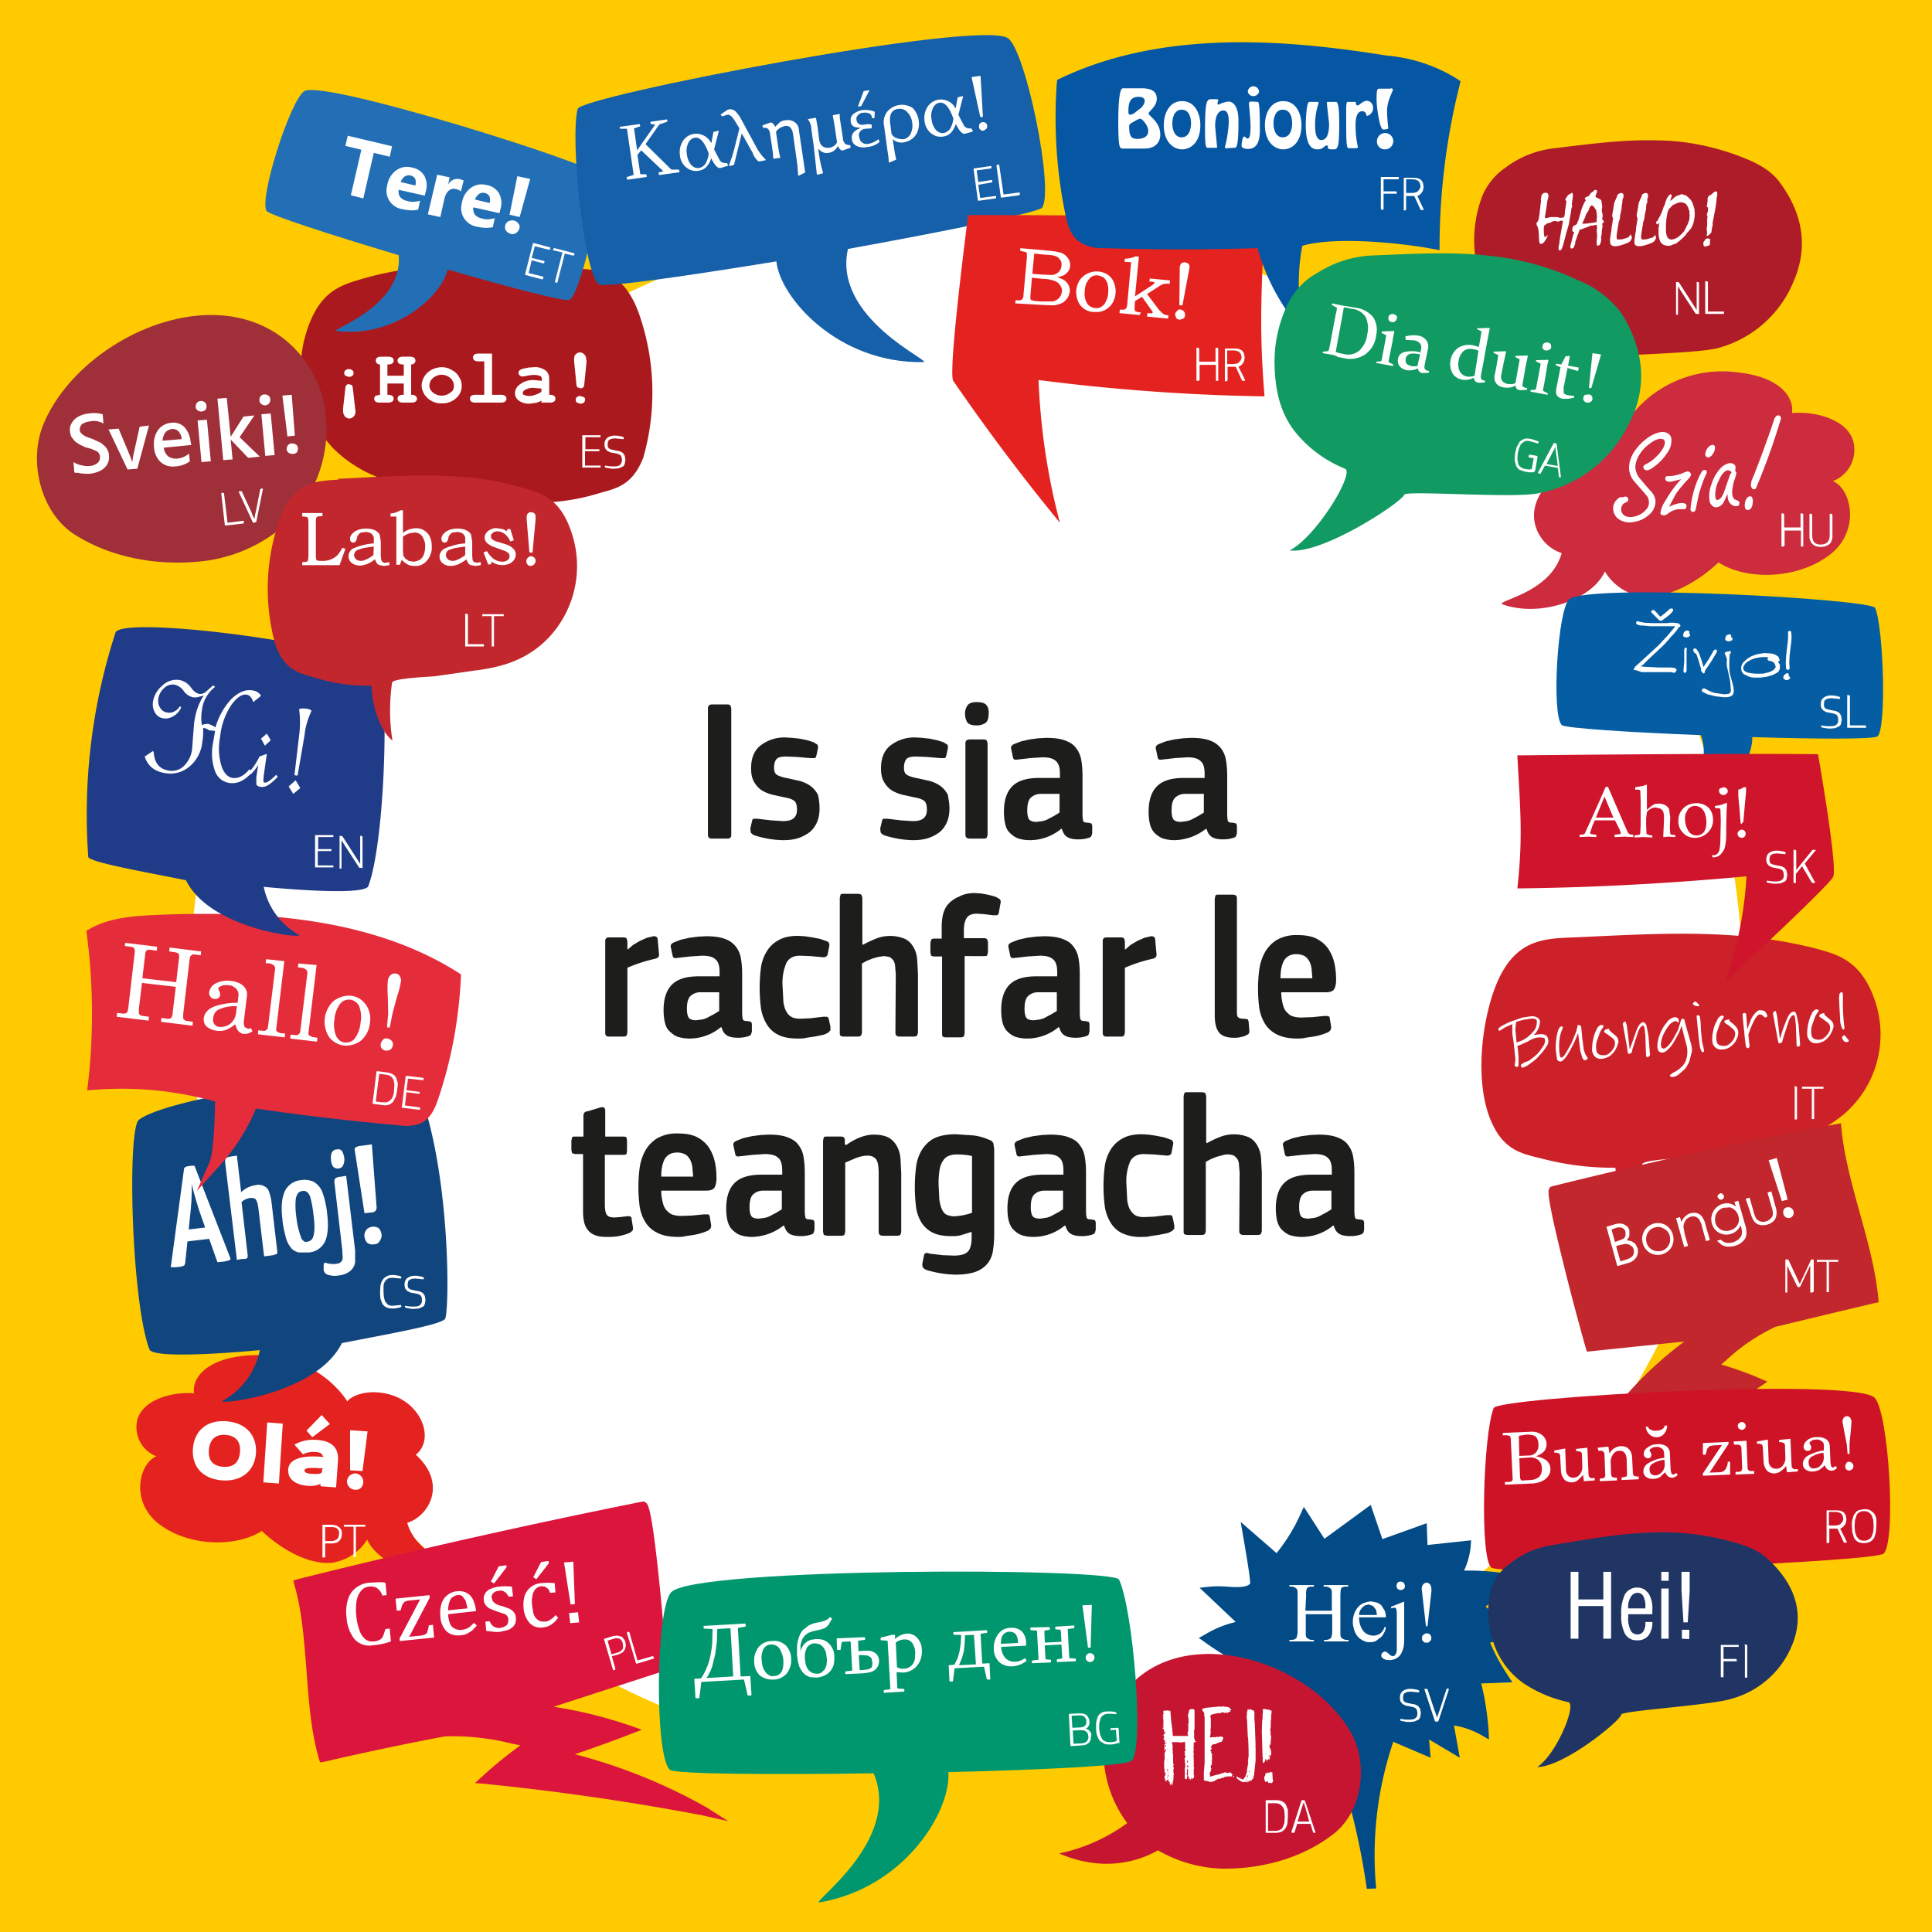 <svg version="1.1" id="Layer_1" xmlns="http://www.w3.org/2000/svg" xmlns:xlink="http://www.w3.org/1999/xlink" x="0" y="0" viewBox="0 0 496.7 496.7" xml:space="preserve"><style>.st2{fill:#fff}.st4{enable-background:new}.st8{fill:#e42320}.st14{fill:#c1272d}.st26{fill:#1d1d1b}</style><g id="Layer_2_00000164493752199248853430000006099783295894193570_"><g id="Layer_1-2"><path fill="#ffcb00" d="M0 0h496.7v496.7H0z"/><defs><path id="SVGID_1_" d="M28.8 39.7h439.5v417H28.8z"/></defs><clipPath id="SVGID_00000181051383998638769670000017912675077041228184_"><use xlink:href="#SVGID_1_" overflow="visible"/></clipPath><g clip-path="url(#SVGID_00000181051383998638769670000017912675077041228184_)"><path class="st2" d="M448.1 255a199.6 199.6 0 1 1-399.3 0 199.6 199.6 0 0 1 399.3 0"/></g></g><g id="Layer_2-2"><path d="M147.1 69c-11.9-.6-24.2-1.5-36.2-.5-6.3.5-12.5 1.6-18.5 3.4-5.3 1.6-10.3 3.3-13.5 13.1a30.1 30.1 0 0 0 6.9 30.4 33.6 33.6 0 0 0 21.6 9.5l11.1 1.6c1.3.2 12.7.6 12.9 1.9.8 5.6.8 11.3-.1 16.9 3.3-2.6 5.8-9 6.1-16.1 5.5.1 11-.7 16.3-2.3 4.4-1.3 8.8-1.8 11.7-9.3a61.2 61.2 0 0 0-.7-35.7c-4-12.5-10.7-12.6-17.6-12.9" fill="#aa191d"/><path class="st2" d="m90.7 99.7.6 5.3.1.7c0 .5-.1 1-.5 1.4-.3.3-.7.5-1.1.5-.4 0-.8-.2-1.1-.5-.3-.4-.5-.9-.5-1.4v-.7l.6-5.3c0-.3.1-.5.3-.7.2-.2.4-.3.7-.2l.7.2.2.7zm.2-3.8c0 .3-.1.5-.3.7-.2.2-.6.3-.9.3l-.9-.3a1 1 0 0 1-.3-.7c0-.3.1-.5.3-.7.5-.4 1.2-.4 1.8 0 .2.2.3.4.3.7zM103.8 98.6h-4.2v2.9h.3c.4 0 .7.1 1 .3.4.4.4 1 0 1.4-.3.2-.6.3-1 .3h-2.4c-.4 0-.7-.1-1-.3a1 1 0 0 1-.3-.7c0-.3.2-.7.5-.8l1-.2v-7.8c-.3 0-.6-.1-.8-.3a1 1 0 0 1 0-1.4c.3-.2.6-.3 1-.3h2c.4 0 .7.1 1 .3.2.2.3.4.3.7 0 .3-.1.5-.3.7-.3.2-.6.3-1 .3h-.3v2.9h4.2v-2.9h-.3c-.4 0-.7-.1-1-.3a1 1 0 0 1 0-1.4c.3-.2.6-.3 1-.3h2c.4 0 .7.1 1 .3.2.2.3.4.3.7 0 .3-.1.5-.3.7-.2.2-.5.3-.8.3v7.8c.3 0 .7 0 1 .2.3.2.5.5.5.8 0 .3-.1.5-.3.7-.3.2-.6.3-1 .3h-2.4c-.4 0-.7-.1-1-.3a1 1 0 0 1 0-1.4c.3-.2.6-.3 1-.3h.3v-2.9zM118.7 99.2a4 4 0 0 1-.6 2.2 5.2 5.2 0 0 1-4.5 2.3 5.2 5.2 0 0 1-4.5-2.3c-.4-.7-.7-1.5-.7-2.2 0-1.7 1-3.3 2.5-4.1a6 6 0 0 1 2.6-.7c.9 0 1.8.2 2.6.7.8.4 1.5 1 1.9 1.8.5.7.7 1.5.7 2.3zm-2 0c0-.7-.3-1.3-.7-1.8a3.4 3.4 0 0 0-4.7-.2c-.6.5-.9 1.2-.9 2 0 .7.4 1.3.9 1.7a3.5 3.5 0 0 0 4.5 0c.6-.3.9-.9.9-1.7zM126.5 90.9v10.6h2.4c.4 0 .7.1 1 .3.4.4.4 1 0 1.4-.3.2-.6.3-1 .3h-6.8c-.4 0-.7-.1-1-.3a1 1 0 0 1 0-1.4c.3-.2.6-.3 1-.3h2.4v-8.6h-1.6c-.4 0-.7-.1-1-.3a1 1 0 0 1-.3-.7c0-.3.1-.5.3-.7.3-.2.6-.3 1-.3h3.6zM139.2 103.5v-.5c-.5.3-1.1.5-1.6.6l-1.6.2c-.9 0-1.9-.3-2.6-.8-.6-.4-1-1.1-1-1.9 0-.9.5-1.8 1.3-2.3 1-.8 2.3-1.1 3.5-1.1l2.1.2v-.5c0-.3-.1-.6-.4-.7-.4-.2-1-.3-1.5-.3a9 9 0 0 0-2.3.3l-.8.1a1 1 0 0 1-.7-.3 1 1 0 0 1-.3-.7l.1-.4.3-.3.7-.3 1.5-.3 1.4-.1c1-.1 2 .2 2.9.8.7.5 1 1.3 1 2.2v4.1h.3c.4 0 .7.1 1 .3.4.4.4 1 0 1.4-.3.2-.6.3-1 .3h-2.3zm0-3.6-2.2-.2a4 4 0 0 0-2.1.6c-.3.2-.5.4-.5.8 0 .2.1.4.3.4.4.2.9.3 1.3.3.6 0 1.1-.1 1.6-.3.6-.2 1.1-.4 1.6-.8v-.8zM150.8 92.9l-.6 6c0 .3-.1.5-.3.7-.2.2-.4.3-.7.2l-.7-.2a1 1 0 0 1-.3-.7l-.6-6v-.6c0-.5.1-.9.4-1.2.3-.3.7-.5 1.1-.5.4 0 .8.2 1.1.5.3.3.5.7.5 1.2l.1.6zm-.4 9.9c0 .3-.1.5-.3.7-.2.2-.6.3-.9.3l-.9-.3a1 1 0 0 1 0-1.4c.2-.2.6-.3.9-.3l.9.3c.2.1.4.4.3.7z"/><g class="st4"><path class="st2" d="M150.4 116.3v3.4h4v.5h-4.7V111.9h4.7v.5H150.5v3.1h3.6v.5h-3.7zM158 120.5h-.7l-.6-.1-.6-.1-.5-.1-.1-.2v-.2l.1-.1.6.1.7.1h1c.7 0 1.2-.1 1.5-.4s.5-.7.5-1.2l-.1-.8-.3-.5-.6-.3-.9-.2-1.1-.2-.8-.4-.5-.6a3 3 0 0 1-.2-1c0-.7.2-1.3.7-1.7a3 3 0 0 1 2-.6h.5l.6.1.6.1.5.2.1.1v.1l-.1.2v.1h-.1l-1-.1-1.1-.1-.9.1-.6.3c-.1.1-.3.3-.3.5l-.1.7.1.7.4.4.6.2.9.2 1.1.2.8.4.5.7.2 1.1-.2 1.1c-.1.3-.3.6-.6.7l-.9.4-1.1.1z"/></g><path d="M351.4 485.6a189 189 0 0 0-9-36.5c-2.9 1.3-5.6 3-8.1 4.9l-2.8 2.1 1.6-8.5a47 47 0 0 1-11.2-1.3l-2.6-.6 5.7-4.8-12.8-6.3 9-5.5c-3.9-2-7.7-4.2-11.3-6.8l-1.7-1.2 1.8-1a27 27 0 0 1 7.7-3.1l-9.3-8.8 2.8-.3a28 28 0 0 1 4.1 0c2.5.2 5.3.3 6.1-.8.1-1.9-2.5-15.9-2.4-15.8l9.2 8c2.4-3 4.4-6.2 6-9.7l1-2.2 5.3 8.2 11.9-8.7 3 8.8 11.4-4.1.2 5.6 11.2-1.2-.1 1.6c-.2 2.1-.8 4.2-1.7 6.2 3.6-.1 7.2.2 10.8.7l1.9.3-.9 1.7a17 17 0 0 1-6.3 6.5c2.4 2.1 5 4 7.8 5.5l3.1 1.7-9.7 2.1c1.2 2.9 2.7 5.6 4.4 8.2l1.3 2-8 .3c1 3.9 1.6 8 1.9 12l.1 2.4-2.1-1.2a21 21 0 0 0-6.9-2.4l1.5 8.3-7.9-4.7.4 4.7-9.6-4.1a91 91 0 0 0-4.4 37.7l-2.4.1z" fill="#024b86"/><path d="M347.3 445.4c-9.9-17.6-40.7-28.2-56.3-12.6a25 25 0 0 0-7.2 19.8c.4 5.8 2.5 11.4 6 16.1a45.3 45.3 0 0 1-17.5 7.8c12 5.2 21.2 1.6 25.4-.8a35 35 0 0 0 16.3 4.7c10.3.2 21.1-2.7 29.2-9.2 7.2-5.9 8.6-17.9 4.1-25.8z" fill="#c61531"/><path class="st2" d="M299.4 448.2v-.4l.1-.1-.1-.3-.2-.2-.1-.2.2-.2-.1-.6-.1.1v-.3l.4-.3.2-.3-.1-.4v.5l-.2.1-.2-1.1h-.2l-.1-.2v-.2l.2.2.1-.3h-.2l.1-.4V442l-.1-.2v-.3l.1.1v-.4l-.2.1.1-.3h-.1l.2-.1v-1.1h.7l.4-.1.2.1h.3l.2.1.2 2.6.3 2.1v.5l.1.6v.6h3.9l.1-.3-.2-.1.1-.8.1-.1v-.4l-.1.1.1-.2v-1l-.1-.1.1-.1.1-.7v-.3h-.1l.1-.2-.1-.5-.1-.6.1-.5.1-.1.1-.8h.2l.1-.2h.9l.2.3v4.7l-.1.6-.1.1.1.2v1.7l.2.1-.1.1.1.4.3.1-.2.2h-.3l-.1.2v.2l-.1.1.1.1v.6l-.1.2.1.3v.5l-.1.1v.5h.2l-.1.2.1.1-.2.1.1.1v.2l-.1-.1.1.7v1.6l.1.1-.2.2.1.1.1.6-.1.2v1.5l.1.3-.1.6-.1-.2-.1.2h-.1l-.1.3-.2-.2v-.3l-.1.1-.2.6-.2-.7-.1.1-.1-.3-.1-.1.1-.1h-.2v-.4l.1-.2h-.1v-.4l.1-.1-.1-.1v-.7l-.2.1v.6l-.1.8.2.4-.1.2-.1.7-.1-.2-.2.1-.2-.2v-1.1l.1-.2-.1-.2v-1.1l.1-.2v-1l-.1-.4V452.3l-.1-.3.3-.2v-.3l-.2-.2v-.8l-.1-.1.1-.2h.2v-.3l-.1-.1v-1.4l-.1-.2.1-.1v-.3l-1.1.2-.4-.1h-1.9l.1.5.1.9-.1.4.1.1v1l.1.3v2.3l.2.2-.2.5.2.5-.2.4.2.2-.2.2.2.1h-.2l.2.5-.1.5V457.2l-.1.3h.1v.2l-.2.3v.4l.2-.1-.2.2-.2.6-.1-.3h-.1.1v-.1l-.1.1.1-.1-.1-.3-.1-.1v.5l-.1.2-.1-.4h-.1l.1-.5-.1.1h-.1v-.2h-.3l.1-.2v-.3h-.2v-.7l-.2.2.2.1v.6l-.2-.2v.4l-.1-.1-.2.3v-.3l-.1-.1-.1-.4-.1-.1v-.5l.3-.5h-.1l-.1-.1.2-.3v-.2l-.1.2-.2-.1v-.7l-.1-.5v-1.8l.1-.1v-.4l.1-.4-.1-.1v-1.1l.1-.1h.1v-.3h.1l.1-.4-.2.1v-.2l-.2-.1.1.2-.1.1v.3l-.1-.1v-.5l.2-.1-.1-.1-.1.1.1-.5.2-.1h.2l-.1-.2h-.2l-.1-.1-.1.4v-.4l.4-.5v.1-.2l-.1-.1h-.1l-.1.3zm.4.3.1-.4-.2.3.1.1zm0-.9.1-.1-.1-.1v.2zm.3 1.9v-.1l-.1.3.1-.2zm0 2.9.2.2-.2-.3v.1zm0 .4.1.1-.1-.2v.1zm.2 2.5v-.2l-.1-.1h.1l-.1-.1v-.2l-.1.1v.5h.2zm-.1-5.3h.1l-.1-.3v.3zm.1 6 .1-.2-.1-.1-.1.1.1.2zm-.1.8.2-.2-.2-.4v.6zm.1-1.3.1-.2-.1.1v.1zm.4 3h-.2v-.1l.2.1zm1-1.4v.2-.2zm.2.6v.4-.4zm3-3.5.1-.1-.1-.1v.2zm.3.7v-.2l-.1.4.1-.2zm0-1.9.1.2.1-.1v-.5h-.2v.4zm.3 1.4v-.3l-.1-.1v-.2h-.2l.1.1-.1.1v.3l.3.1-.2.1.2-.1zm-.1-2.2-.1-.1.1.1zm.1 4.9h.3l-.1.3-.2-.2v-.1zm1.8-9.9h.2v.1l-.2-.1zM311.4 450.8h.2v1.8l-.2-.1.1.2.1.1v.2l-.1.2.1.4-.2.2h-.1v.8h.1v-.2.4l-.2.8-.1-.1-.1.7v.1l.1.1v.4h.1l.1-.1 1.8-.5h.3l.4-.2h.1l.4-.2h.1l.1-.1.1.2.1-.1v-.1l.5-.1v.2h.6l.3-.1v.1l.2-.2.2.2h.1l-.1.1.1.1h.1l.2.3-.2.2v.2H315.4l-.1.1h-.4l-.2.1v.2l-.2-.1-.4.1-.4.2h-.5l-.4.2-.2.2h-.2l-.2.2-.7.2H310.9l-.3-.2h-.3l-.8-.2v-.6l.1-.1-.1-.1v-1.2l.2-2.5v-11.8l-.1-.2v-.9h-.1l-.1-.2-.2-.2-.1-.3.1-.4h.4l.1.1v-.2l4-.4v.1h.3l.1-.1h.5l.2.1h.2l.1-.1.1.1.6.1.2.1.2.2v-.1l.1.2.3.3-.3.1-.1.1.2.1-.2.2-.5.1-.1.2h-.1l-.2-.1h-.3l-.2.1-.4-.2-.4.1-.6.2-.2-.1-1.7.4-.3.2v.6l.1.2v.6l-.1.1h.1v1.6l-.1.2.1.1h-.1l.1.2-.2.5h.2v.3l-.1.1v.7l-.1-.1v.6l.5-.1h1.1v-.1h.2l.2.1.3-.1H313.7l.1-.1.2.1h.2l.2.1.1.3-.2.4v.1h-.1l.1.2h-.1l-.1.2h-.1l-.5.1v.1h-.2l-.5.2-.1.1h-.1l-.1.1h-.5l-.5.3v.2l-.1.1-.1-.1v.3l.1.2.1-.4v.2l-.1.1.1.2v.2h-.1l-.2.2v.5l.1-.3.1.1v.6zm-1.3 5.3v-.2.2zm7 .5.2-.1v.2l-.3.3v-.3h.1zM319.6 458.2l-.2-.1-.5-.2-.2-.2-.5-.3-.2-.2-.1-.4.1-.1.2.1.4.4.1-.2.4.4.2-.1.1.2h.2l.6-.8.2-.7.1-.1.1-.5v-.4l.2-1.2.1-.3v-.3l-.1-.1.1-.1-.1-.2.1-.2v-.5l.1-.4V450l-.1-3-.1-.5-.2-4.3-.1-.6.1-1.5v-.2l.1.2v-.6h.3v.1l.3-.2.1.1.2-.1.3.3h.4l.2.6v1.8l.1.9.2 5.8-.1.2.1.1v3.5l-.4 3.8-.1.2v.4h-.1v.2l-.3.3-.1.3-.1-.1-.1.1-.1-.1-.5.4h-1l-.4.1zm.9-.6-.1-.2-.1.4.1-.1.1-.1zm.3-.7.1-.5v-.2l-.1.2-.2.6.2-.1zm-.1 1.3h.1l.2-.3-.1-.1-.2.3h-.2v.1zm.3-2.6h.2v-.4l-.2.4zM324.7 453.3l-.1-.9.1-.4-.1-.2-.2-6.8.1-2.6.1-.5v-.8l.1-1.1v-.3h-.1l.1-.4h.1l.1.2.4-.2.1.1h.1l.1.2.2-.1.7.1.1.2.2-.1.1.1v.6l-.1.6v1l-.1.4v1.5l-.1.2h.1l-.1.4-.1.1.1.1v.4l.1.1-.1.2.1.1-.1.1.1.3v.3h-.1l.1.2.1-.2v.7l-.1.2h.1l-.2.3h.1l.1-.1-.1.2v.5l-.2.1v.1h.2l.1.1-.1.3-.1-.2-.2.2v.8h.2v.5l.1-.2v.3l.1.1v1.1l-.1.1v.2l-.1-.4-.2.3h.1v.4l-.1.1v.4l-.1.2-.1-.4-.1.2-.2.1-.2.4-.1-.3-.1-.1v-.2h-.1l-.1.2v-.1l-.1.6-.1.1-.1-.1v.2l-.2.2v-.2l-.1.2zm2 5.1-.2-.1-.4.1-.2-.5v.1h-.2l-.1.1-.1-.1-.1.2-.1-.2-.1-.1-.1-.4-.1-.1.1-.8h.1l.1-.2v-.4l.1-.1.1.1.2-.1.1-.3.3.3v-.2l.2.1.1-.2h.5l.1.1.1-.1.1 1.8.1.5-.1.3h-.1l-.2.3-.1-.1h-.1zm-1.3-7.4v-.2l-.1.3.1-.1zm.1 6.2v-.1.1zm.7-5.5h.1v-.5l-.1.1v.4zm.2-1.2v-.2l-.1.1.1.1z"/><path d="M154.1 45c-.3-2.4-70.3-24.5-75.8-21.6-3.5 1.9-11.7 27.3-9.8 30.8.5 1 16.6 6.2 34 11.4 1.2 13.2-17.9 19.3-16.1 19.5 15.4 1.9 27.2-9.2 28.7-15.8 15.9 4.6 30.1 8.3 31.3 7.8 2.8-1.3 8.4-26.2 7.7-32.1" fill="#236fb5"/><path class="st2" d="m100.2 40.3-4.1-1L93.4 51l-3.2-.8 2.7-11.7-4.1-1 .6-2.6 11.4 2.7-.6 2.7zM109.2 50.3l-6.7-1.5c-.2 1.5.5 2.5 2.3 2.9 1 .3 2.1.2 3.2-.1l-.5 2.3c-1.3.3-2.6.2-3.9-.1a4.8 4.8 0 0 1-4.2-5.4l.2-1a5.8 5.8 0 0 1 2.4-3.7c1.2-.8 2.6-1 4-.6 1.3.2 2.4 1 3.1 2.1.6 1.2.8 2.6.4 3.9l-.3 1.2zm-2.4-2.6c.3-1.5-.1-2.3-1.3-2.6a2 2 0 0 0-1.5.3c-.5.4-.8.9-1 1.4l3.8.9zM118.5 49.2c-.4-.3-.8-.5-1.3-.6a2 2 0 0 0-1.8.4c-.6.5-.9 1.2-1.1 1.9l-1.1 4.9-3.2-.7 2.4-10.2 3.2.7-.4 1.9a2.7 2.7 0 0 1 3.2-1.4l.8.3-.7 2.8zM128.4 54.8l-6.7-1.5c-.2 1.5.5 2.5 2.3 2.9 1 .3 2.1.2 3.2-.1l-.5 2.3c-1.3.3-2.6.2-3.9-.1a4.8 4.8 0 0 1-4.2-5.4l.2-1a5.8 5.8 0 0 1 2.4-3.7c1.2-.8 2.6-1 4-.6 1.3.2 2.4 1 3.1 2.1.6 1.2.8 2.6.4 3.9l-.3 1.2zm-2.5-2.6c.3-1.5-.1-2.3-1.3-2.6a2 2 0 0 0-1.5.3c-.5.4-.8.9-1 1.4l3.8.9zM131.3 60.1a2 2 0 0 1-1.2-.8c-.5-.7-.3-1.7.4-2.3l.2-.1c.4-.2.9-.3 1.4-.2.5.1.9.4 1.2.8.3.4.4.9.2 1.3-.1.4-.4.8-.8 1.1-.5.3-1 .4-1.4.2zm5-14.1-2.7 9.8-2.6-.6 2-9.9 3.3.7z"/><g class="st4"><path class="st2" d="m136.7 66.9-.8 3.3 3.7.9.1.1v.2l-.1.3-.1.1h-.2l-4.2-1.1-.1-.1v-.1l2-7.9.1-.1h.2l4.1 1.1.1.1v.1l-.1.3-.1.1h-.2l-3.6-.9-.8 3 3.2.8.1.1v.1l-.1.3-.1.1h-.2l-2.9-.8zM142.2 64.4v-.2l.1-.3.1-.1h.2l5 1.3.1.1v.1l-.1.3-.1.1h-.2l-2.1-.5-1.9 7.4-.1.1h-.1l-.3-.1-.1-.1v-.2l1.9-7.4-2.1-.5h-.3z"/></g><path class="st8" d="M40.2 374.4a8 8 0 0 1-5.1-8.1c.4-6.2 8.9-8.6 14.8-8.1-.6-3.6 2.7-8.5 12.5-9.6 15.1-1.7 24 7.1 26.9 11.7 1-1.5 5.5-3.4 11.2-1.7 8 2.4 11.3 11.5 6.4 15.4 8.2 7.4 3.4 15.8-2.2 17.5 2.6 9.2 14.7 11.1 14.2 12.1-9 3.3-21.6-1.1-24.5-7.8-1.9 3.1-5 5.2-8.6 5.9-5.1.8-12.3-2.3-18.5-8.1-6.8 4.3-18.7 4-26.3-1.7s-5.3-15.6-.8-17.5"/><path class="st2" d="M57.2 380.6c-5.3-.4-7.9-3.7-7.6-8.1s3.3-7.5 8.6-7.1 7.9 3.9 7.6 8.2-3.4 7.3-8.6 7zm.8-11.7c-2.8-.2-4.1 1.4-4.3 3.9s.9 4.1 3.7 4.3 4.1-1.3 4.3-3.8-.9-4.2-3.7-4.4zM71.7 381.4l-4-.3 1-15.4 4 .3-1 15.4zM86.4 382.4l-4-.3v-.6c-1 .4-2 .6-3.1.5-2.1-.1-5.4-1-5.2-4.2.2-3.4 5.3-3.5 8.1-3.3l1 .1-.3-.4c0-.4-.5-.8-1.7-.9-1.2-.1-2.3.1-3.3.6l-2.2-2.5c1.8-1 3.8-1.4 5.8-1.2 3.8.2 5.6 2.1 5.4 5.2l-.5 7zm-1.6-16.3-4.5 3.4-1.5-1.7 3.9-4 2.1 2.3zm-1.7 11.4h-.4l-1.4-.1h-1.7c-1.2.1-1.3.4-1.3.7s.3.7 1.7.8c.8 0 2.7.3 2.8-.6v-.5l.3-.3zM94.5 368l-1.3 10.2-3.2-.2v-10.3l4.5.3zm-3.3 15c-1.1-.1-2-1-2-2.2.1-1.1 1-2 2.2-2 1.1.1 2 1 2 2.2 0 1.1-.8 2-1.8 2h-.4zM335.6 414.1h6.8V409.2l-.1-.5-.2-.3-.3-.2c-.3-.2-.6-.3-1-.3h-.5v-.4h6.3v.4h-.9l-.4.1-.4.2-.2.4-.1 1.4v10.3l.1.5.2.3.3.2c.3.2.6.3 1 .3h.5v.4h-6.3v-.4h.5c.5 0 1-.2 1.3-.5.2-.5.3-1.1.3-1.7V415h-6.8v5.3l.1.5.2.3.3.2c.3.2.6.3 1 .3h.5v.4h-6.3v-.4h.5c.5 0 1-.1 1.3-.5.2-.5.3-1.1.3-1.7V409.2l-.1-.5-.2-.3-.3-.2c-.3-.2-.6-.3-1-.3h-.5v-.4h6.3v.4h-.9l-.4.1-.4.2-.2.4c-.1.5-.2.9-.1 1.4l-.2 4.1zM349.4 415.8c0 .7.1 1.4.3 2 .2.5.4 1 .8 1.5.3.4.7.7 1.2.9.4.2.9.3 1.4.3.6 0 1.2-.2 1.7-.5.6-.5 1-1.1 1.2-1.8l.3.2c-.1.5-.2 1-.5 1.4-.2.5-.5.9-.9 1.2l-1.2.9a4 4 0 0 1-1.5.3c-.6 0-1.2-.1-1.7-.4-.5-.2-1-.6-1.4-1a5 5 0 0 1-.9-1.6c-.2-.7-.4-1.4-.4-2.1a5.9 5.9 0 0 1 1.4-4 4 4 0 0 1 1.5-1c.6-.2 1.2-.4 1.8-.4l1.5.3c.5.2.9.5 1.2.8l.8 1.3c.2.5.3 1.1.3 1.7h-6.9zm0-.6h4.6l-.2-1.3-.8-1-1.1-.4-.9.2-.7.5-.6.8a3 3 0 0 0-.3 1.2zM361 411.8v10c0 .8-.1 1.5-.3 2.2-.2.6-.4 1.1-.8 1.6-.3.4-.8.7-1.2.9-.5.2-1 .3-1.6.3l-.9-.1-.6-.3-.4-.4-.1-.4.1-.4.2-.3.3-.2.3-.1h.2l.2.1.3.2.5.4c.2.3.5.4.9.5l.5-.2.4-.7.1-.7V414.5l-.1-.8-.2-.3-.4-.1-.7.2-.1-.4 3-1.2.4-.1zm-.9-5.2.4.1c.3.1.5.3.6.6l.1.4c0 .3-.1.6-.3.8l-.4.2-.4.1-.4-.1a.9.9 0 0 1-.6-.6l-.1-.4.1-.4.2-.4c.2-.2.5-.3.8-.3zM367 418.1h-.4l-1-8.8-.1-.9.1-.6.3-.5.4-.3c.5-.2 1-.1 1.3.3.3.4.4.8.4 1.2v.7l-1 8.9zm-.2 1.8.5.1c.3.1.5.4.6.6l.1.5-.1.5-.3.4-.4.3h-.9l-.4-.3-.3-.4v-.9l.3-.4c.3-.2.6-.4.9-.4z"/><path d="M148.5 28c.8-3.3 103.3-23.1 110.6-18.2 4.6 3 12 39.2 8.8 43.6-.9 1.2-24.5 6-49.9 10.6-4 17.9 22 29 19.4 29.1-22.1.4-36.9-16.7-37.8-25.9-23.4 3.8-44 6.8-45.6 5.9-3.8-2.2-7.5-37.1-5.5-45.1" fill="#165fa9"/><path class="st2" d="m159.3 32.7.1-.1 5-.7.1.1.1.4-.1.1-1.4.5h-.1l.8 5.7.1-.2 4.5-6.4V32l-1-.1-.1-.1-.1-.4.1-.1 4.1-.6.1.1.1.4-.1.1-2 .7-3.5 5v.1l6.6 6.5h1.9l.1.1.1.5-.1.1-5.1.7-.1-.1-.1-.5.1-.1 1-.2.1-.1-.1-.1-5.5-5.2h-.1l-.9 1.1v.1l.7 4.8.1.1h1.4l.1.1.1.5-.1.1-4.9.7-.1-.1-.1-.5.1-.1 1.6-.5.1-.1-1.7-11.7-.1-.1h-1.6l-.1-.1-.1-.3zM187.2 42.5v.1l-2 .6h-.1c-.7 0-1.4-.8-2.2-2.4-1.2-2.4 0 0-.1 0a5 5 0 0 1-1.3 2.2c-.5.5-1.2.8-1.9.9-1.1.2-2.2-.1-3.1-.8-1-.8-1.6-1.9-1.7-3.2-.2-1.3.1-2.6.8-3.7a4.1 4.1 0 0 1 5-1.5c1 .4 1.7 1.1 2.2 2h.1l.5-2.7.1-.1 1.2-.3.1.1-1.2 4.7.6 1.2.9 1.7c.4.5 1.1.7 1.7.6h.1l.3.6zm-5-3c-.3-.9-.7-1.8-1.2-2.6-.7-1.1-1.5-1.6-2.3-1.5-.8.1-1.5.7-1.8 1.5-.4.9-.5 1.9-.3 2.8.1 1 .5 2 1.2 2.8.5.5 1.2.8 1.9.7.6-.1 1.2-.5 1.6-1 .5-.8.8-1.8.9-2.7zM195.2 41.5h-.2a4.8 4.8 0 0 1-1.5-2.2l-2.8-5-2 8.1-1.1.3-.2-.2c.6-1.5 1.1-3.1 1.5-4.7l1.2-4.8-1.1-1.8c-.7-1.2-1.4-1.8-2-1.7l-1.3.4h-.1l-.3-.4v-.1l1.8-1.2.4-.1c.6-.1 1.2.2 1.7.6l1 1.3 4.5 8.3c.6 1 1.3 1.9 2.2 2.8l-.1.1-1.6.3zM207 44.3l-.1.1-1.6.8-.1-.1-.2-2.7-1.1-7.8c-.2-1.6-.9-2.4-2.1-2.2-.9.2-1.8.7-2.3 1.5l.6 4.1.1.5.1.7.3 1.3-.1.1-1.6.2-.1-.1-.1-1.4-.1-.7-.1-.7-.5-3.3c0-.5-.2-.9-.4-1.3-.3-.4-.8-.5-1.3-.4l-.1-.1-.2-.4.1-.2 2-.7h.2c.3.1.5.3.7.6l.3.5 1.2-1.2c.5-.3 1.1-.5 1.6-.5a3 3 0 0 1 2.2.5c.7.5 1.1 1.3 1.1 2.1l1.6 10.8zM218.7 37.8l-.1.2-2 .7h-.2c-.5-.3-.8-.7-1-1.2a3 3 0 0 1-2.4 1.8c-.9.2-1.9-.2-2.5-1h-.1c.2 2.1.6 4.1 1.2 6.1l-.1.2-1.3.3-.2-.1-.8-7.3-.6-4.2c0-.9-.3-1.9-.9-2.6l.1-.1 1.8-.3.2.1.4 2.3.4 3.1c.2 1.6 1.1 2.3 2.5 2.2.9-.1 1.7-.6 2.1-1.4l-.7-4.7-.2-1.1-.2-1.1.1-.1 1.6-.3.1.1v.9l.1.7.1.6.6 3.9c0 .5.2 1 .5 1.4.3.3.8.4 1.3.4l.1.1.1.4zM224.8 28.7l.1.1-.1 1.6h-.6v-.1c-.1-1-.9-1.5-2.4-1.3-.5 0-1 .3-1.3.7-.3.3-.4.7-.3 1.1.1 1 .9 1.5 2.2 1.2l.7-.1.9.1.1.1v.8l-.1.1-1.4.1c-1 0-1.8.8-1.8 1.7l.1.5c.1.5.3 1 .7 1.3.5.4 1.1.5 1.6.4 1-.2 1.9-.6 2.6-1.2l.1.1.2.5v.1c-.9.8-2 1.2-3.1 1.3-.9.2-1.8.1-2.6-.2-.8-.3-1.3-1-1.4-1.8-.2-1.4.6-2.3 2.3-2.9l-1.4-.2c-.7-.2-1.2-.8-1.2-1.6a2 2 0 0 1 1-2 5 5 0 0 1 2-.8c1.1-.1 2.1 0 3.1.4zm-2.8-5.2.1-.1 1.3-.2.1.1-2.1 4h-.1l-.6.1c-.1 0-.2 0-.1-.1l1.4-3.8zM236.2 31.1c.2 1.3-.1 2.7-.9 3.8-.7.9-1.8 1.5-2.9 1.7-1 .2-2.1-.1-2.9-.8l.5 3.2.2 1.1.2.9-.1.1-1.7.7-.1-.1-.1-1.4-.1-.7-.1-.6-.9-6.6c-.3-1.3 0-2.6.8-3.7a5 5 0 0 1 6.6-.9c.8.9 1.4 2.1 1.5 3.3zm-5.3-3.1c-1.7.2-2.4 1.6-2 4l.3 2.4c.3.5.7.9 1.3 1.1.5.2 1.1.3 1.7.3.8-.1 1.4-.6 1.8-1.2.5-.9.7-2 .5-3.1-.1-1-.5-1.9-1.2-2.6a2.5 2.5 0 0 0-2.4-.9zM250.1 33.6c.1.1 0 .1 0 .2l-2 .6h-.1c-.7 0-1.4-.8-2.2-2.4h-.1c-.3.8-.7 1.6-1.3 2.2-.5.5-1.2.8-1.9.9-1.1.2-2.2-.1-3.1-.8-1-.8-1.6-2-1.7-3.2-.2-1.3.1-2.6.8-3.7.7-1 1.7-1.6 2.9-1.8 1.7-.2 3.5.7 4.2 2.2h.1l.5-2.7.1-.1 1.2-.3.1.1-1.2 4.7.6 1.2.9 1.7c.4.5 1.1.7 1.7.6h.1l.4.6zm-5-3.1c-.3-.9-.7-1.8-1.2-2.6-.7-1.1-1.5-1.6-2.3-1.5-.8.1-1.5.7-1.8 1.5-.4.9-.5 1.9-.3 2.8.1 1 .5 2 1.2 2.8.5.5 1.2.8 1.9.7.6-.1 1.2-.5 1.6-1 .5-.8.8-1.7.9-2.7zM252.1 30.1l-.1-.1-2.2-10.1.1-.1 2.1-.3.1.1.6 10.4-.1.1h-.5zm.5 1.3c.3 0 .6 0 .8.2.2.2.4.4.4.7 0 .3 0 .6-.2.8l-.7.5c-.3 0-.6 0-.8-.2-.2-.2-.4-.4-.4-.7-.1-.7.3-1.2.9-1.3z"/><g class="st4"><path class="st2" d="m251.5 47.5.5 3.4 3.8-.5h.2l.1.1v.4l-.1.1-4.3.6h-.2l-.1-.1-1.1-8v-.1l.1-.1 4.2-.6h.2l.1.1v.4l-.1.1-3.7.5.4 3 3.3-.5h.2l.1.1v.4l-.1.1-3.5.6zM262.1 50.1l-.1.1-4.4.6h-.2l-.1-.1-1.1-8v-.2l.1-.1.4-.1c.1 0 .2 0 .2.2L258 50l3.9-.5h.2l.1.1v.3l-.1.2z"/></g><path class="st8" d="M325.1 55.9c-.7 18.3-1.5 27.7 0 46-19.4-.3-38.8-1.7-58.1-4.2.5 12.4 2.3 24.7 5.5 36.7A529 529 0 0 1 245 97.8c-1-3.2 2.5-31.5 3.9-42.5 22.7-.1 76.2.6 76.2.6"/><path class="st2" d="m262.3 63.8 6.8.6c1.1.1 2.3.2 3.4.5.8.2 1.5.7 2 1.4.5.6.7 1.4.6 2.1 0 .5-.2 1.1-.6 1.5-.3.4-.8.8-1.3 1l-1.4.4c.6.1 1.1.4 1.6.6.5.3 1 .8 1.3 1.4.3.6.4 1.2.3 1.8-.1.6-.3 1.2-.7 1.7-.4.5-.9 1-1.5 1.2-.7.3-1.4.5-2.2.5l-2.5-.1-7.1-.4.1-.8h.5c.3.1.7 0 1-.1.3-.2.5-.6.5-1l.9-9.9v-1c0-.2-.2-.3-.3-.4l-.9-.2-.5-.1v-.7zm3.6 1.4-.5 5.2 2.6.2 2.5.1a3 3 0 0 0 1.7-.8c.4-.4.7-1 .7-1.7a2 2 0 0 0-.4-1.5c-.3-.4-.8-.8-1.3-.9-.7-.2-1.5-.3-2.3-.3l-3-.3zm-.6 6.2-.4 4.7v.8l.3.3 1 .2 1.4.1h3a3 3 0 0 0 1.6-.8 3 3 0 0 0 .8-1.7c.1-.6-.1-1.1-.4-1.6-.3-.5-.8-.9-1.3-1.1-1-.4-2.1-.6-3.1-.6l-2.9-.3zM282.4 69.8c.9.1 1.8.4 2.5.9s1.2 1.2 1.5 2a6 6 0 0 1-.5 5.4c-.5.7-1.2 1.3-2 1.7-.9.4-1.8.5-2.7.4-1.4 0-2.7-.7-3.6-1.9a6 6 0 0 1-.9-3.7c.1-.9.4-1.8.9-2.6.5-.7 1.2-1.3 2-1.7 1-.4 1.9-.6 2.8-.5zm-.2 1c-.7-.1-1.5.2-2 .7-.8.9-1.3 2-1.3 3.2-.2 1.1 0 2.3.6 3.3.4.7 1.2 1.1 2 1.2.5.1 1.1 0 1.6-.3s1-.8 1.2-1.4c.4-.7.6-1.5.6-2.3.1-.8 0-1.6-.2-2.4-.2-.5-.5-1-.9-1.4-.5-.3-1-.5-1.6-.6zM289.1 67.3l.1-.8c1 0 1.9-.2 2.8-.6l.8.1-1 10.2 4-2.6c.6-.4 1-.7 1-.9s0-.2-.2-.2l-.6-.1h-.5l.1-.8 5.2.5-.1.9a3.3 3.3 0 0 0-2.7.6l-3.1 2 3.1 4.1.8.8.6.4 1 .2-.1.8-5.4-.5.1-.9h.4c.3.1.5.1.8 0l.2-.2-.3-.5-.1-.1-2.4-3.4-1.8 1.1-.1 1.3v1l.3.4.9.2h.4l-.3.7-5.2-.5.1-.9h1.1c.2 0 .4-.2.5-.3.2-.3.3-.7.3-1.1l1-10.8-1.7-.1zM303.5 79.6c.3 0 .7.2.9.5.4.6.4 1.4-.2 1.8l-.9.3c-.3 0-.6-.2-.9-.4l-.3-.9c0-.3.2-.7.5-.9.2-.4.6-.5.9-.4zm-.3-1.1.1-9.2v-.5c0-.4.2-.8.4-1.1.6-.4 1.4-.3 1.9.2.2.3.3.6.2.9l-.1.6-1.7 9.1h-.8z"/><g class="st4"><path class="st2" d="M308.2 97.9h-.6V89.4h.5l.2.2V93h4.2v-3.6h.5l.2.2V97.9c0 .1-.1 0-.1 0h-.5v-4.1h-4.2v3.9l-.2.2zM320.1 97.7v.1l-.1.1H319.4l-.1-.1-1.6-3.5h-2.1v3.5l-.2.2h-.5V89.6h2.7l.9.1.8.4.5.7.2 1.1-.1.7c-.1.2-.1.5-.3.7l-.5.6-.7.4 1.7 3.4zm-.9-5.9-.2-.8-.4-.5-.6-.3-.7-.1h-1.8v3.5h1.7l.6-.1.6-.2.5-.6c.2-.3.3-.5.3-.9z"/></g><path d="M386.2 106.9c5.9-3.8 13.4-18.9 11.1-19.6a30.5 30.5 0 0 1-11.5-6.8c-4.3-4.1-6-9.4-6.6-15.1a32 32 0 0 1 2-15.3c1.3-2.9 3.4-5.4 6-7.1 3.4-2.6 7.5-4.2 11.7-4.8 9.2-1.1 18.3-2.4 27.6-2.1 6.9.1 13.8 1.5 20.3 3.9 3.9 1.5 8 3.2 10.7 6.8 5.8 7.8 7.6 16.4 3.6 25.6a29.2 29.2 0 0 1-19.1 17c-5.7 1.7-30.5 1.7-30.8 2.8-.3 1.7-17.4 15.1-25 14.7" fill="#ae1c29"/><path class="st2" d="m404.1 49.5.2.2.1.5-.1.8-.2 1.5.1.6-.2.5-.1.7-.1.7-.1.5-.1.6-.1.5-.2 1.2-.3 1-.4 1.4-.7 2.7-.4 1.1c-.1.2-.3.4-.5.4l-.2-.1-.1-.2v-.7l.2-.8v-.3l.2-1.4.5-2.8.2-1.2v-.2h-.1l-.2.1-.2-.1-.3.1-.3.2-.5-.1-.5-.1-.5.1-.5.3-.8.2a2 2 0 0 0-.6.4l-.3.2-.1.5v1.1l.1 1c0 .2.1.3.2.3h.1l.2-.1.1-.1.1-.2h.2v.1l-.2.4-.1.3-.6.9-.4.4-.5.1c-.2 0-.3-.2-.4-.7l-.1-2.1-.1-.9-.2-.7-.2-.4-.1-.3v-.2l.2-.3.2-.3.1-.2.1-.4.1-.6.1-.6.1-1 .2-1.7.1-.7-.1-.2.1-.5.1-.7.2-.2.2-.3.7-.2.5.2.2.5v.3l-.1.4-.2.8-.2 1.5-.2 1.3-.2 1.1v.4l.1.1.6-.1.7-.2H400.3l.4.1.4.1h.3l.4-.1h.2l.1-.1.1-.3.1-.4v-.5l.1-.7.2-1.3.1-.7v-.2l-.1-.1-.2-.2.1-.3.4-.6.2-.3.4-.3c.3-.1.5-.2.6-.4zM404.2 59.3V59l.1-.5.2-.4.2-.1.4-.2.3-.2.1-.3.1-.3.2-.4.2-.7.5-1.8.2-.6.2-.5.5-1.1.3-.4-.3-.5.4-.4.5-.1.3-.3.4-.6.2-.1.4-.3.3-.3.2-.1.4.1.1.3-.2.6-.2.6v.2l.1.1 1.2.6.2.3.1.7.1.6v.4l-.1.8.2 1.1c.1.4-.1.8-.1 1.2v.1h.1l.2.1.1.2v.3l-.1.2-.2.1-.1.1.1.6-.2 1.4v.5l-.1.6-.1.4v.2l.1.3-.1.5-.1.5-.3.5-.4.2-.2-.1-.1-.3v-1l.1-.9V60l-.1-.3V59l.1-.3-.1-.9H410.2l-.3.1-.4.1h-.6l-.3.2-.6.2-.8.3-.5.2-.4.1-.2.1-.1.2-.1.4-.3.7-.1.3-.2.6-.1.3-.2.5v.3l-.1.4-.1.3-.2.5-.2.2-.4.1-.2-.1-.1-.3.1-.6.2-.7.2-.8.1-.5.1-.2.1-.4.2-.6v-.1h-.3l-.1-.1c0-.1-.1-.1 0-.2v-.2l-.1.2zm3.6-1.8.6-.1.7-.1h.3l.5-.1.5-.1.1-.1v-.9l.1-.5-.1-.4v-.4l-.1-.4v-.3l-.1-.1-.1-.2-.2-.3-.2-.3-.3-.3-.3-.1-.4.3-.4 1-.2.3a2 2 0 0 1-.4.6l-.3.9-.6 1.3-.1.1v.1l.1.1H407.8zM419.2 60.2l.4.9-.2.4-.2.4-.3.3-.4.2-.7.3-.6.2-.6.2-.6.1-.4.1h-.8l-.2-.1-.2-.1-.2-.1-.2-.4-.1-.9.2-1.4.2-1.2v-.4l.2-1.2.2-1.3-.1-.3-.1-.2v-.5l.1-.6.1-.6.1-.5.1-.7.1-.6.2-.5.3-.7.2-.4.1-.4.2-.3.4-.2.3-.1h.2l.4.2.1.5v.3l-.1.3-.1.3-.1.2v.7l-.1.3-.1.8v.4l-.2 1-.2.9v.4l-.1.5-.2.6-.1.3v.3l-.1.5-.3 1.8-.1 1 .1.5.2.2 1.2-.1 1.3-.4h.1l.1-.1.2-.2.2-.2.2-.4zM425.4 60.2l.4.9-.2.4-.2.4-.3.3-.4.2-.7.3-.6.2-.6.2-.6.1-.4.1h-.8l-.2-.1-.2-.1-.2-.1-.2-.4v-.9l.2-1.4.2-1.2v-.4l.2-1.2.2-1.3-.1-.3-.1-.2v-.5l.1-.6.1-.6.1-.5.1-.7.1-.6.2-.5.3-.7.2-.4.1-.4.2-.3.4-.2.3-.1h.2l.4.2.1.5v.3l-.1.3-.1.3V52.1l-.2.3-.1.8v.4l-.2 1-.2.9v.4l-.1.5-.2.6-.1.3v.3l-.1.5-.3 1.8-.1 1 .1.5.2.2 1.2-.1 1.3-.4h.1l.2-.1.2-.2.2-.2v-.4zM426.2 56.7l.1-.3.2-.4.3-.5.1-.2.1-.3.2-.4.2-.5.3-.9.2-.4.2-.5.1-.5.3-.7.4-.7.6-.5.2.2.1.2-.2.7-.2.5.1.1.3-.2.5-.5.5-.4.4-.2.3-.1.4-.1.2-.1.2-.1h.1l.5.2.5.1.2.2.3.2.7.7c.2.3.5.7.6 1.1l.4 1.2.1 1.1c0 1-.1 1.9-.4 2.8-.2.8-.7 1.4-1.2 2l-.2.2-.3.3-.1.2-.2.3-.7.7-.8.7-.9.7-.9.3-.4.2-.6.1-.9-.1-.5-.2-.2-.2-.3-.2-.3-.5-.3-.9-.1-.8V58.6l.1-.6.1-.6-.1-.1-.2.3-.1.1h-.1l-.2-.1-.1-.3V57l.4-.3zM432 52l-.5.1-.5.2-.9.4-.2.2-.3.3-.5.5-.4.9-.3 1.8-.1 1.5v1.3c0 .6.1 1.3.4 1.8.2.4.7.6 1.1.6l.8-.2c.4-.2.7-.3 1-.6l.8-.7.6-.7.3-.6.6-1.2.4-1.1.1-1.2-.1-.6.1-.4-.2-.2V54c-.1-.6-.4-1.1-.8-1.6-.4-.2-.9-.4-1.4-.4zM439 61.3l.5.1.2.2-.1.7v.6l-.2.2-.3.1-.4.1-.4.1-.3-.2-.1-.6c0-.3.2-.6.4-.8.1-.3.4-.5.7-.5zm-.2-6.1.2-.6.1-.4V53.3h-.1l-.2-.1v-.1l.1-.7.1-.6V51l.1-.3.2-.3.2-.2h.2l.4-.3.3-.3.4-.3.4-.1.2.1.1.4v.4l-.1.5-.1.5v.4l-.1.8-.2 1.4-.3 1.5-.4 2.1V58.1l-.1.2-.1.4-.1 1-.5.6-.6.4h-.1v-.4l.1-.4-.1-.7c-.1-.2 0-.3 0-.4v-.4l.1-.4v-1.7l.1-.6-.2-.5z"/><g class="st4"><path class="st2" d="M436.5 80.7h-.5l-.1-.1-3.7-5.7-.8-1.3v7.3c0 .1-.1 0-.1 0h-.4V72.5h.5l.2.1.1.1 3.8 5.9.7 1.1v-7.2c0-.1.1 0 .1 0h.3l.2.2v8.1l-.3-.1zM443.2 80.7H438.4V72.3c0-.1.1 0 .1 0h.4l.2.2v7.6h4.1v.4c.1.1.1.2 0 .2z"/></g><path d="M471.2 123.7a8.6 8.6 0 0 0 5.5-8.8c-.4-6.7-9.6-9.3-16-8.7.6-3.9-2.9-9.2-13.5-10.4a29.8 29.8 0 0 0-29 12.6c-1-1.6-5.9-3.7-12.1-1.8-8.6 2.6-12.3 12.4-7 16.7-8.8 8-3.7 17 2.4 18.9-2.8 10-15.9 12-15.4 13.1 9.7 3.6 23.3-1.1 26.5-8.4 2 3.4 5.4 5.7 9.2 6.4 5.5.8 13.3-2.4 20-8.7 7.4 4.7 20.2 4.3 28.4-1.8s5.9-17.1 1-19.1" fill="#cd2b3e"/><path class="st2" d="M417.6 127.7c.6-.1.9.1 1 .6s-.2.7-.7.9c-.8.3-1.2 1.2-1.1 2a2 2 0 0 0 1.1 1.5c.6.2 1.2.3 1.8.2 1.3-.2 2.6-.8 3.5-1.9.6-.6.8-1.4.7-2.2a3 3 0 0 0-.5-1.3l-1.2-1.4-2.1-2.4c-.6-.7-1-1.6-1.2-2.5-.3-2 .3-4 2-6.1.9-1.1 1.9-2 3.1-2.8.9-.6 1.9-1 2.9-1.2.6-.1 1.2 0 1.7.2.6.3 1 .8 1.1 1.5.1 1.4-.3 2.7-1.2 3.8-.9 1.4-2 2.5-3.4 3.5-.5.4-1 .7-1.6.8-.3 0-.5 0-.7-.2l-.3-.4c-.1-.4.2-.8.9-1.1 1.2-.6 2.2-1.5 3.1-2.5 1.1-1.3 1.6-2.3 1.5-3.1 0-.3-.2-.6-.5-.7l-.8-.1c-1 .2-1.9.7-2.6 1.3a9.2 9.2 0 0 0-3 3.5c-.5 1-.8 2.1-.6 3.2.2.8.5 1.5 1 2.1l1.6 1.9 1.6 1.8c.5.6.8 1.3.9 2 .1 1.4-.5 2.8-1.6 3.7a7.5 7.5 0 0 1-4 1.9 5 5 0 0 1-3.8-.7 3.4 3.4 0 0 1-1.4-2.1c-.2-.9 0-1.8.5-2.5.3-.4.7-.8 1.2-1.1.6.1.8 0 1.1-.1zM429.1 130.3c.8-.4 1.6-.7 2.5-.9 1.2-.2 1.9 0 2 .6l-.1.6c-.1.2-.3.3-.5.3h-1.5c-.9.1-1.8.5-2.5 1-.3.3-.7.5-1.1.6l-.7-.1a.5.5 0 0 1-.3-.5c.1-1 .5-2 1.1-2.9 1.2-2.1 2.6-4.1 4.2-5.8l-2.4.6c-1 .2-1.6-.1-1.7-.7l.1-.5.4-.2h.9l.8-.1c.9-.2 1.8-.4 2.6-.8l.8-.3c.3 0 .5 0 .7.2.2.1.3.3.3.5.1.3-.2.8-.7 1.3a35.7 35.7 0 0 0-3.1 3.7l-1.8 3.4zM438.1 120.8l.5.1.2.3c0 .4-.1.7-.3 1-.7 1.5-1.2 3.1-1.7 4.7l-.8 3.8c-.1.6-.3.9-.7.9-.2 0-.4 0-.5-.2a.8.8 0 0 1-.2-.4 24.7 24.7 0 0 1 2.3-8.6l.7-1.3.5-.3zm2-6.4c.3-.1.7.1.8.4v.2c0 .6-.1 1.1-.5 1.6-.2.5-.7.9-1.2 1l-.5-.1-.3-.5c0-.6.2-1.3.6-1.8.3-.4.7-.7 1.1-.8zM444.1 127l-.8 1.8c-.3.8-1 1.4-1.8 1.6-.6.1-1.1-.1-1.5-.6-.3-.3-.5-.8-.5-1.2-.2-1.4 0-2.8.5-4.1a11 11 0 0 1 2.4-4.2c.6-.6 1.3-1 2.1-1.2.4-.1.8 0 1.2.2.3.2.5.5.5.8l-.1 1c.2.1.3.3.3.6l-.3 1.2a9 9 0 0 0-.6 2.2 6 6 0 0 0-.1 2.3c.1.4.3.8.6 1l.7.3c.3.1.5.3.5.6l-.1.5c-.1.2-.3.3-.5.3-.6.1-1.2-.1-1.6-.5-.4-.4-.7-.9-.8-1.5l-.1-1.1zm1.1-5.6-.5-.4-.5-.1c-.8.1-1.6 1-2.3 2.6a8 8 0 0 0-.9 4.3l.2.6c.1.1.3.2.5.1.5-.1 1-.7 1.5-1.9l1-2.9.6-1.7.4-.6zM449.8 127.6c.2 0 .5 0 .6.2l.2.5c.1.6 0 1.1-.1 1.7-.2.6-.5 1-1 1.1s-.8-.2-.9-.7c-.1-.6 0-1.2.2-1.8.3-.6.6-.9 1-1zm7.3-20.8c.2 0 .4 0 .6.2l.2.5a170.5 170.5 0 0 1-5.7 16.2l-.5 1.2c-.2.6-.4.9-.7.9-.2 0-.5-.1-.6-.3l-.3-.6.2-1.3.8-1.9 1.8-4.7 1.8-5 .8-2.3.7-2.1c.3-.5.5-.8.9-.8z"/><g class="st4"><path class="st2" d="M458.6 140.5h-.6V132h.5l.2.2v3.4h4.2V132h.5l.2.2V140.5c0 .1-.1 0-.1 0h-.5v-4.1h-4.2v3.9l-.2.2zM470.4 132.1h.5l.2.2v6l-.2.7c-.2.6-.6 1-1.1 1.2a3 3 0 0 1-1.7.4c-.7 0-1.2-.1-1.7-.4s-.8-.7-1-1.2l-.2-.7v-6.2h.5l.2.2v5.3c0 .8.2 1.4.5 1.8.4.4.9.6 1.7.6.7 0 1.3-.2 1.7-.6s.6-1 .6-1.8v-5.5z"/></g><path d="M482.1 156.3c-.9-2.3-74.1-6.4-78.7-2.2-2.9 2.6-4.6 29.4-1.9 32.3.7.8 17.6 1.9 35.8 2.6 4.4 12.5-12.6 23.1-10.7 22.9 15.4-1.9 24.1-15.6 23.9-22.4 16.6.5 31.2.6 32.2-.2 2.3-1.9 1.6-27.5-.6-33" fill="#055ea4"/><path class="st2" d="M420.8 160.5c-.2-.2-.2-.4-.1-.6.1-.2.4-.3.6-.1l1.5.3 2 .1h3.7l.8-.1h.9l.9.1c.3 0 .5.1.7.3.2.1.3.4.1.6l-.1.1-.2.1-.4-.1-.2-.3v-.3l.3-.2-.1.1v.6h-.2l-.4-.1H424.3l-2-.2c-.5.1-1-.1-1.5-.3zm10 .2.2-.3.3-.1.3.2.1.4-.3.7-.6.8-.7.8-.5.5a28 28 0 0 1-2.9 3.1l-3.1 2.9-.6.6c-.3.3-.5.6-.9.8s-.6.5-.9.8l-.8.4c-.3 0-.4-.1-.4-.2l.2-.4.3-.4.1-.1.8-.7 2.5-2.3 2.6-2.4 2.4-2.6.4-.5.6-.7.6-.7.3-.6zm-10.5 11.5-.2-.3.2-.4.4-.3h.5l1.3.2 1.8.1 1.9.1h3.3l.9.1.6.3v.4l-.2.3-.2.2s-.1.1 0 .1l-.5-.1-.5-.1h-7.5l-1.8-.6zm6.9-13.5.1.4-.1.3-.3.1-.4-.1-.9-.9-.9-.9-.2-.3.1-.3.3-.2.4.1.6.6.6.7.5.5h.2s0 .1 0 0zm2.2-1.5-.2-.3.1-.3.3-.2.4.1c.2.2.2.5 0 .7l-.5.6-.7.6-.8.6-.7.5-.4-.7-.1.1.3-.3h.3l.2.2v.4l-.2.3-.4.1a.5.5 0 0 1-.5-.3c-.1-.2 0-.4.1-.6l.6-.4.9-.7.8-.7.4-.4.1.7c.1.1 0 0 0 0zM434 163.1c-.2.1-.5.1-.6-.2v-.5l.1-.1.5.8c-.1-.1-.2 0-.3.1l-.2.3-.1-.4h.2-.1l.4-.2c.1-.1.3-.1.4 0l.2.2v.3l-.3.3c-.4.2-.8.2-1.1.1-.2-.1-.4-.2-.4-.5l.2-.7c.2-.3.5-.5.9-.5.3 0 .4.1.5.3.1.2 0 .4-.1.5l-.2.2zm-.9 3.5.3-.1.2.1.1.2-.1.3V172.5l-.2.4-.3.1-.2-.1-.1-.4.1-1.3.1-1.1V167.1l.1-.5zM435.4 167.5l-.1-.4.1-.3.3-.1.4.1.7 1.1.6 1.7.5 1.7.4 1.2v.4l-.2.2h-.3l-.2-.3-.5-1.6-.5-1.7-.5-1.4c-.3-.1-.5-.3-.7-.6zm2.2 5 .5.1c.1.1-.1.2-.4.3l-.1-.2c.1 0 .1-.1 0-.2l-.3.1v-.2c0-.2.1-.4.3-.5l.2-.2.2-.3 1.4-2.1 1.2-2.1.3-.2h.3l.2.2v.4l-1.3 2.2-1.4 2.1-.1.1-.3.5-.3.4-.1.1-.3-.5zM444.7 167.4l.3.1v.2l-.1.3-.3.2h-.1l.1-.1s.1-.1.1 0v.1l-.1 1.8v1.8c0 .7.1 1.3.3 2l.5 1.8c.1.5.3 1 .3 1.6.1.4 0 .8-.1 1.2-.2.4-.5.6-.9.7-.7.2-1.3.2-2 .1l-.8-.1-.9-.1-2-.5-1.4-.7-.1-.3.1-.3.3-.2h.4l.7.4.8.4.8.3.6.1 2.1.3 1.1-.1.5-.4.1-.6-.2-2.3-.4-1.9-.4-1.8a6 6 0 0 1 0-1.9l-.4-1.1a.8.8 0 0 1-.2-.5l.3-.3 1-.2zm.2-3.4c-.2.1-.4.1-.6-.1a.6.6 0 0 1 0-.6l.1-.1c.2.2.4.4.5.8-.1-.1-.2 0-.3.1l-.2.3-.1-.4v.1h.2-.1s-.1 0 0 0l.4-.2c.1-.1.3-.1.4 0l.2.2c.1.2 0 .5-.3.6-.4.2-.8.2-1.1.1-.2-.1-.4-.2-.5-.5l.2-.7c.2-.3.5-.5.9-.5.2 0 .4.1.5.3l-.1.6h-.1zM457.3 169.3c.2.1.3.3.2.5-.1.2-.2.3-.4.3l.5.8v1l-.2.5-.3.4-.3.2h-.1l-.3.2-.4.2-.4.2-.4.1-1.1.3-1.5.2H451a4 4 0 0 1-1.5-.3l-1.2-.6c-.3-.3-.6-.7-.6-1.1-.1-.4-.1-.8.1-1.2.1-.3.3-.7.6-.9l.9-.8 1-.6 1.4-.5 1.8-.3 1.8.1c.5.1 1 .2 1.4.5l.6.4v.4zm-2.5.6-.3-.2-.1-.2.1-.3.2-.2a8.9 8.9 0 0 0-4.5.6l-.7.4a3 3 0 0 0-.7.5l-.5.7c-.1.3-.2.5-.1.8l.2.4.4.3.5.2.4.1 1.5.2h1.7c.6 0 1.1-.2 1.6-.3.5-.1 1-.4 1.4-.6 0 0-.1 0 0 0l.2-.2.2-.3.2-.2c0-.5-.2-.9-.5-1.3-.3-.2-.8-.4-1.2-.4zM459.3 173.1h.4l.2.2v.3l-.1.3-.4.3-.1-.2.3-.1c.1-.1.3-.1.4 0l.2.2v.3l-.3.3c-.3.1-.6.2-.9.1l-.5-.4c-.1-.2 0-.5.1-.7.2-.2.4-.5.7-.6zm.4-10.4v-.3l.2-.2h.3l.3.2.1 1.4-.1 1.4-.2 1.5-.2 1.8-.1 1.8.1 1.5c0 .2-.2.4-.4.4-.2.1-.4-.1-.5-.3l-.1-1.5.1-1.8.2-1.8.2-1.6.1-1.2v-1.3z"/><g class="st4"><path class="st2" d="M470.7 187.3h-.7l-.6-.1-.6-.1-.5-.1-.1-.2v-.2l.1-.1.6.1.7.1h1c.7 0 1.2-.1 1.5-.4.4-.3.5-.7.5-1.2l-.1-.8-.3-.5-.6-.3-.9-.2-1.1-.2-.8-.4-.5-.6a3 3 0 0 1-.2-1c0-.7.2-1.3.7-1.7a3 3 0 0 1 2-.6h.5l.6.1.6.1.5.2.1.1v.1l-.1.2v.1h-.1l-1-.1-1.1-.1-.9.1-.6.3c-.1.1-.3.3-.3.5l-.1.7.1.7.4.4.6.2.9.2 1.1.2.8.4.5.7.2 1.1-.2 1.1c-.1.3-.3.6-.6.7l-.9.4-1.1.1zM479.8 187.1h-4.9V178.7c0-.1.1 0 .1 0h.4l.2.2v7.6h4.1v.4l.1.2z"/></g><path d="M404.6 241c13.5-.6 27.4-1.5 41.1-.5 7.1.5 14.1 1.6 20.9 3.3 6 1.6 11.7 3.2 15.2 12.8a27 27 0 0 1-7.8 29.9 41.8 41.8 0 0 1-24.5 9.3l-12.6 1.6c-1.4.2-14.4.6-14.7 1.9-1 5.5-.9 11.1.1 16.6-3.8-2.5-6.5-8.8-7-15.7-6.2.1-12.4-.7-18.4-2.2-5-1.3-9.9-1.8-13.3-9.2-4.5-9.7-2.9-25.3.8-35 4.8-12.4 12.4-12.5 20.2-12.8" fill="#cd2129"/><path class="st2" d="M397.6 269c-.5.8-1 1.5-1.7 2.2-.6.7-1.2 1.3-1.9 1.8l-1.4 1-1.1.5-.3-.1-.2-.3c0-.2 0-.4.2-.5l.6-.4.5-.2.8-.3 1.4-1.1a8 8 0 0 0 1.3-1.3l1.1-1.6c.2-.4.4-.9.3-1.4 0-.2-.2-.5-.4-.5l-.9-.1c-.9 0-1.7.3-2.5.7l-.7.4-1.1.5-.9.4-.6.2.1.7.1.9.1 1.2v2.1l-.1.4-.4.1-.3-.1-.2-.3.1-.6.1-1-.4-3.7-.1-.9-.3-1.9v-2.5l-1.8.8-.8.5-.6.4-.3-.1-.1-.3c0-.2.4-.6 1.2-1a16 16 0 0 1 2.7-1.2l2.3-.8 2.1-.3c.6-.1 1.2 0 1.7.3.4.2.7.6.7 1 0 1.3-.6 2.6-1.6 3.5l1.5-.2c.5-.1 1 0 1.5.2.4.2.7.7.7 1.1a2 2 0 0 1-.4 1.8zm-2.9-7c-.4-.1-.8-.2-1.2-.1l-1.9.3-1.8.5a15 15 0 0 0-.2 2.2l.3 3.1.6-.2.8-.3c1.1-.5 2-1.3 2.8-2.2.7-.7 1-1.6 1-2.6.1-.3-.1-.6-.4-.7zM408 272.4l-.5.2c-.2 0-.5-.2-.7-.7l-.5-1.6-.4-3.2-.1-.8-.1-.7c-.4 1-.8 2.1-1.3 3-.5 1-1 2-1.7 3-.6.8-1.1 1.3-1.5 1.3-.4 0-.8-.2-.9-.6l-.3-2.1c-.1-1 0-2 .1-3 .1-.9.3-1.8.6-2.6l.3-.5.3-.2c.3 0 .5 0 .5.2l-.1.4c-.3.7-.6 1.5-.7 2.3-.2 1.2-.2 2.4-.1 3.6.1 1 .2 1.5.5 1.5s.7-.4 1.2-1.2l1.5-2.7 1.1-2.7.3-1.2.1-.5.1-.1.5.1.3.3.3 3.1.4 3 .4 1.1.4.6.2.3-.2.4zM415.5 269.5c-.3.7-.8 1.3-1.4 1.8-.6.5-1.4.8-2.2.9-.7.1-1.4-.1-1.9-.6-.4-.5-.7-1.1-.7-1.7 0-1.6.3-3.2.9-4.7l.3-.6c.1-.3.3-.6.6-.8.2-.2.4-.3.7-.3l.3.1.2.2-.1.2-.1.2a5 5 0 0 0-.9 1.6l-.7 2a5 5 0 0 0-.1 2.1c.1 1 .7 1.4 1.9 1.4a2 2 0 0 0 1.5-.6c.4-.3.8-.8 1.1-1.3.2-.4.3-.9.3-1.3s-.2-.8-.5-1.1l-1.3-1-.8-.5c-.2-.1-.2-.3-.2-.4l.3-.4.7-.2h.3l.1.1-.1.1v.1l.4.4 1.4 1.2c.4.4.6.9.6 1.5-.2.5-.3 1.1-.6 1.6zM424 271.6l-.4.2-.3-.1-.1-.2-.1-2.4-.1-2.9-.2-1.8c-.1-.5-.2-.7-.4-.7-.4 0-.9.6-1.3 1.7l-1.4 4.3-.2.8-.2.3-.4.1h-.3l-.1-.2-.2-1.5-.5-2.7-.5-2.8-.1-.4.2-.5.5-.2.3.9.4 2.9.1 1 .3 2.4.1-.3.1-.3 1.6-4.5c.5-1.2 1-1.8 1.6-1.9.4 0 .7.3.9.9l.5 2.5.4 5-.2.4zM434.3 272.9c-.3.7-.7 1.4-1.2 2l-1.6 1.4c-.4.3-.9.5-1.5.6l-.5-.1a.8.8 0 0 1-.2-.4l.8-.6c.9-.4 1.6-.9 2.3-1.6.5-.5.9-1.1 1.1-1.8.2-.6.3-1.3.3-2s-.1-1.4-.3-2l-.6-2.3-.6-2.4a13 13 0 0 1-.8 2.1l-1.4 2.5a8 8 0 0 1-1.5 1.7c-.4.4-.8.6-1.3.6-.3 0-.7-.1-.9-.4a2 2 0 0 1-.3-1.1c0-1 .2-2.1.6-3.1.4-1.1 1-2.2 1.8-3.1a3 3 0 0 1 2.2-1.4l.6.2c.2.2.2.4.3.7 0 .3 0 .5-.2.5s-.1 0-.1-.1l-.2-.2-.2-.1c-.8.1-1.4.6-1.9 1.2-.6.8-1.1 1.7-1.5 2.6-.3.8-.5 1.6-.5 2.4l.2.7.5.2a2 2 0 0 0 1-.6c.5-.5 1-1.1 1.4-1.8l1.3-2.4.8-2.6.1-.2.2-.1.4.1.2.2V262.5l.9 3.2.7 2.5c.2.7.3 1.3.3 2l-.7 2.7zM436.3 258.7l-.7-.2-.4-.4.2-.4.4-.2c.2 0 .4.1.5.3l.4.4.2.3c0 .1-.2.2-.6.2zm1.8 11.7-.4.1c-.2 0-.3-.3-.5-.8s-.3-1.6-.5-3.1l-.3-3-.2-2.2v-.3l.2-.1c.2 0 .5.1.6.3l.2 1.4.1 2.2.3 3 .3 1.2.2 1v.3zM446.4 267.3a4 4 0 0 1-1.4 1.7c-.6.5-1.4.8-2.2.8-.7.1-1.4-.1-1.9-.6-.4-.4-.7-1-.7-1.7 0-.8 0-1.5.2-2.2a8 8 0 0 1 .8-2.5l.3-.6c.1-.3.3-.6.6-.8.2-.2.4-.3.7-.3l.3.1.1.2-.1.2-.1.2a5 5 0 0 0-.9 1.6l-.7 2a5 5 0 0 0-.1 2.1c.1 1 .7 1.4 1.9 1.4a2 2 0 0 0 1.5-.6c.4-.3.8-.8 1.1-1.3.2-.4.3-.9.3-1.3s-.2-.8-.5-1.1l-1.2-1-.8-.5-.3-.4c0-.2.1-.3.3-.4l.7-.2h.3l.1.1-.1.1v.1l.4.4c.5.3.9.7 1.3 1.2.4.4.6.9.6 1.5s-.2 1.3-.5 1.8zM454.3 261.4l-.4.2-.3-.1-.3-.3-.4-.3-.5-.1c-.4 0-.8.5-1.4 1.5-.6 1.2-1.1 2.4-1.5 3.7l.1 1.1.1 1 .1.7-.1.5-.4.2c-.2 0-.4-.3-.5-.8l-.3-2.5-.1-1.2-.2-1.8-.2-2.3c0-.3.1-.4.5-.5l.4.2.1 1 .2 3 1-2.6c.3-.6.7-1.2 1.2-1.7.3-.3.7-.6 1.1-.6l.8.1c.2.1.5.2.6.4l.3.5c.2.4.2.6.1.7zM462.7 268.9l-.4.2-.3-.1-.1-.2-.1-2.4-.1-2.9-.2-1.8c-.1-.5-.2-.7-.4-.7-.4 0-.9.6-1.3 1.7l-1.4 4.3-.2.8-.2.3-.4.1h-.3l-.1-.2-.3-1.5-.5-2.7-.5-2.8-.1-.4.2-.5.5-.2.3.9.4 2.9.1 1 .3 2.4.1-.3.1-.3c.5-1.8 1.1-3.3 1.6-4.5.5-1.2 1-1.8 1.6-1.9s.7.3.9.9l.5 2.5.4 5-.1.4zM470.8 265.5c-.3.7-.8 1.3-1.4 1.8-.6.5-1.4.8-2.2.9-.7.1-1.4-.1-1.9-.6-.4-.5-.7-1.1-.7-1.7 0-1.6.3-3.2.9-4.7l.3-.6c.1-.3.3-.6.6-.8.2-.2.4-.3.7-.3l.3.1.2.2-.1.2-.1.2a5 5 0 0 0-.9 1.6l-.7 2a5 5 0 0 0-.1 2.1c.1 1 .7 1.4 1.9 1.4a2 2 0 0 0 1.5-.6c.4-.3.8-.8 1.1-1.3.2-.4.4-.9.3-1.3 0-.4-.2-.8-.5-1.1l-1.3-1-.8-.5c-.2-.1-.2-.3-.2-.4l.3-.4.7-.2h.3l.1.1-.1.1v.1l.4.4 1.4 1.2c.4.4.6.9.6 1.5-.1.5-.3 1.1-.6 1.6zM473.8 256.8a50.5 50.5 0 0 0 .3 6.7l.1.7c0 .3-.1.5-.3.5l-.3-.3a6.9 6.9 0 0 1-.5-1.8l-.3-6 .1-1c.1-.3.3-.5.6-.5l.2.1.1.6v1zm.9 11.1c-.2 0-.4 0-.6-.2l-.4-.5-.1-.4c0-.3.2-.6.6-.6l.2.1.2.3.3.4.3.3.1.2c0 .3-.2.4-.6.4z"/><g class="st4"><path class="st2" d="M461.3 279.3h.5l.2.2V287.8h-.6V279.5c-.2-.1-.2-.2-.1-.2zM463.3 279.9v-.5h5.5c.1 0 0 .1 0 .1v.4H466.4v7.8h-.6v-7.8h-2.5z"/></g><path class="st14" d="m408.3 389.5 3.1-5.4a133 133 0 0 1 21.3-25.9c-4.1.4-8.2.7-12.3.8l-2.7.1 1.8-2c4.1-4.5 8.7-8.6 13.5-12.2l-25 2.6-.3-.9c-.5-1.7-3.2-11.4-5.5-20.7-4.7-18.8-4.2-19.7-3.9-20.3l.2-.4.5-.2a1304 1304 0 0 1 73.1-16l1.2-.2.1 1.2c.7 7.2 2.7 14.5 4.7 21.7s4.1 14.7 4.8 22.1l.1 1-1 .2-9.7 2.3-15.8 3.8a49 49 0 0 0-12.6 8.5l-1.4 1.2c3.4 1 6.8 2.2 10 3.6l1.9.8-1.6 1.1a517.1 517.1 0 0 0-39.9 29.3l-4.6 3.9z"/><path class="st2" d="m413 315.4 2-.6c.6-.2 1.3-.3 1.9-.2.5.1.9.3 1.3.6s.6.7.7 1.2v1.3c-.1.4-.4.8-.7 1.2.5 0 .9.1 1.4.3.3.2.7.4.9.7l.5 1a3 3 0 0 1-.3 2.3c-.5.8-1.3 1.3-2.1 1.5l-2.8.8-2.8-10.1zm1.3.7.9 3.2.6-.2 1.5-.6c.3-.2.5-.5.6-.8v-1c-.1-.4-.4-.8-.8-1-.5-.2-1.1-.2-1.7 0l-1.1.4zm1.2 4.3 1.1 3.9 1.2-.4c.6-.1 1.1-.4 1.6-.7.3-.2.5-.5.6-.9a2 2 0 0 0 0-1.1c-.1-.4-.4-.8-.8-1-.4-.3-.9-.4-1.4-.4l-1.8.4-.5.2zM425.1 314.6a4 4 0 0 1 3.2.4 4.3 4.3 0 0 1 1.5 5.5 4.1 4.1 0 0 1-5.6 1.6 4.2 4.2 0 0 1-1.6-5.4 4 4 0 0 1 2.5-2.1zm.3 1c-.8.2-1.4.7-1.8 1.4-.4.7-.5 1.6-.3 2.4.1.5.4 1 .8 1.4.4.4.8.6 1.4.8.5.1 1.1.1 1.6 0s1-.4 1.4-.8c.4-.4.6-.9.8-1.4.1-.5.1-1.1 0-1.6-.2-.8-.7-1.5-1.5-1.9-.8-.5-1.6-.6-2.4-.3zM430.9 313.2l1-.3.4 1.3a3 3 0 0 1 1-1.5c.4-.4.9-.7 1.4-.8 1.1-.3 2.2 0 2.9.9.4.7.8 1.4.9 2.2l1.1 3.8-1 .3-1-3.6c-.1-.6-.3-1.1-.6-1.7a1.9 1.9 0 0 0-2.3-1c-.6.2-1.1.5-1.4 1-.3.5-.5 1.1-.5 1.7l.4 2.1.8 2.7-1 .3-2.1-7.4zM445.9 309l1-.3 1.7 6c.3.8.4 1.6.4 2.4 0 .7-.3 1.5-.9 2-.6.6-1.3 1-2.1 1.2-.6.2-1.2.2-1.8.2-.5 0-1-.2-1.5-.4l-1.3-1.1 1-.3c.4.4.9.7 1.4.8a4 4 0 0 0 3.3-1c.3-.3.6-.7.7-1.2.1-.6 0-1.3-.2-1.9l-.1-.4a4 4 0 0 1-4.6 2.3 4 4 0 0 1-1.8-1 4 4 0 0 1-1-1.8c-.2-.7-.2-1.4 0-2.1a4 4 0 0 1 1-1.8c.5-.5 1.1-.9 1.8-1.1.5-.1 1.1-.2 1.7-.1.6.1 1.2.4 1.7.8l-.4-1.2zm-2.7 1.5c-.5.1-1 .4-1.4.8-.4.4-.7.9-.8 1.4-.1.5-.1 1.1 0 1.6.2.8.7 1.4 1.4 1.8.7.4 1.6.5 2.4.2a3 3 0 0 0 1.9-1.4c.4-.7.5-1.5.2-2.3-.1-.5-.4-1-.8-1.4-.4-.4-.8-.6-1.3-.8l-1.6.1zm-1-3.7c.2-.1.4 0 .6.1l.4.5c.1.4-.1.9-.6 1-.2.1-.4 0-.6-.1l-.4-.5c-.1-.2 0-.4.1-.6l.5-.4zM448.8 308.2l1-.3 1 3.5c.1.6.4 1.2.6 1.7.2.4.6.7 1.1.9 1 .3 2.1 0 2.8-.8.3-.3.5-.8.5-1.2 0-.6-.2-1.3-.4-1.9l-1-3.5 1-.3 1 3.7c.3.8.4 1.6.3 2.4-.1.6-.3 1.1-.7 1.5a4 4 0 0 1-3.6 1c-.6-.1-1.1-.5-1.4-.9-.5-.7-.8-1.5-1-2.3l-1.2-3.5zM458.5 312.1c-.2-.7.1-1.5.8-1.7h.1c.8-.2 1.5.3 1.7 1 .2.7-.2 1.5-.9 1.7-.7.2-1.5-.2-1.7-1 0 .1 0 .1 0 0zm-.4-3.3-3.4-10.5 2.1-.6 2.8 10.7-1.5.4z"/><g class="st4"><path class="st2" d="M465.9 332.3h-.5v-7l-.5 1.1-2.1 4.4-.2.1h-.3l-.2-.1-2.2-4.5-.4-1v7h-.5V324l.1-.2H459.7l.1.1 2.2 4.7.7 1.5.7-1.5 2.2-4.7.1-.1h.5l.1.2v8.1l-.4.2zM467.1 324.5v-.6h5.5c.1 0 0 .1 0 .1v.4H470.2v7.8h-.6v-7.8h-2.2l-.3.1z"/></g><path d="M384 362c1.1-2.8 92.2-7.9 97.9-2.7 3.6 3.3 5.7 36.5 2.4 40.1-.9 1-21.9 2.4-44.5 3.3-5.5 15.6 15.7 28.7 13.4 28.5-19.2-2.4-30-19.5-29.7-27.9-20.6.6-38.8.7-40.1-.3-3-2.4-2.1-34.1.6-41" fill="#ce1327"/><path class="st2" d="m386.4 368.4 6.9-.3c1.1-.1 2.2.1 3.1.8a3 3 0 0 1 1.2 2.2 3 3 0 0 1-.6 2 5 5 0 0 1-2.2 1.3c1 .1 2 .5 2.8 1.1.6.5 1 1.3 1 2.1a3 3 0 0 1-.5 1.8 4 4 0 0 1-1.7 1.4c-.9.4-1.8.6-2.8.6l-6.7.3v-.7h1.1l.7-.2.2-.4-.5-10.6-.2-.6-.7-.2h-1.2l.1-.6zm4.2 5.9 2.5-.1c.7 0 1.3-.3 1.8-.8.5-.6.7-1.4.6-2.2 0-.5-.1-1-.4-1.5-.2-.4-.6-.6-1-.7a5 5 0 0 0-2.1-.1l-1.3.2c-.2.1-.3.3-.2.6l.1 4.6zm0 .6.2 5.1.2.5c.2.1.5.2.8.1l1.6-.1c.8 0 1.7-.3 2.3-.8a3 3 0 0 0 .7-2.2c0-.8-.3-1.6-.9-2.1a3 3 0 0 0-2.2-.7l-2.7.2zM402.4 372.4l.2 5.5c0 .6.2 1.1.6 1.5.4.4.8.5 1.3.5a2 2 0 0 0 1.7-.9 3 3 0 0 0 .6-2l-.1-3.1c0-.3-.1-.5-.3-.6-.4-.2-.8-.3-1.2-.2v-.6l2.9-.3.3 6.9c0 .3.1.5.3.7.2.2.5.3.8.2h.5v.6l-2.8.2-.2-1.6-1.4 1.4c-.4.3-1 .5-1.5.5-.7 0-1.4-.2-1.9-.7-.6-.7-.9-1.6-.9-2.5l-.2-3.6c0-.3-.2-.6-.4-.7-.4-.1-.7-.2-1.1-.1v-.6l2.8-.5zM410.7 372.2l2.8-.3.3 1.8a3 3 0 0 1 1.3-1.4c.5-.3 1.1-.5 1.7-.5.5 0 1 .1 1.4.3.4.2.7.6 1 1 .2.5.4 1 .4 1.6l.2 4.1.2.6.7.2h.6v.7l-4.4.2v-.7h.4l.8-.2c.2-.2.2-.4.2-.6l-.1-3.6c0-.6-.1-1.2-.4-1.7-.3-.5-.9-.8-1.5-.7-.7 0-1.3.4-1.6.9-.4.6-.7 1.4-.6 2.1l.1 3.1.2.6.7.2h.6v.7l-4.4.2v-.7h.6l.6-.2.2-.5-.2-5.4c0-.3-.1-.6-.3-.8a.8.8 0 0 0-.8-.2h-.4l-.3-.8zM431 378.7l.3.5a2 2 0 0 1-1.4.7c-.4 0-.7-.1-1-.3-.4-.3-.6-.7-.8-1.1l-1.4 1.3c-.5.2-1 .4-1.5.4-.7.1-1.4-.1-2-.5-.4-.3-.7-.8-.7-1.4 0-1 .6-1.8 1.4-2.2a9.4 9.4 0 0 1 4-1.3l-.1-1.3c0-.4-.2-.9-.6-1.1-.4-.3-.9-.5-1.4-.4a2 2 0 0 0-1.3.4c-.3.2-.4.3-.4.5l.2.4.3.6-.2.7a1 1 0 0 1-.7.3c-.3 0-.5-.1-.8-.3-.2-.2-.3-.5-.3-.8 0-.7.4-1.3.9-1.6.7-.6 1.7-.9 2.6-.9.8-.1 1.6.1 2.3.5.5.4.8.9.9 1.5l.2 4.6.2.9c.1.2.3.3.5.3l.8-.4zm-7.9-11.9h.6c.1.4.4.7.8.8.4.2.9.3 1.4.2.5 0 1-.1 1.5-.4.3-.2.5-.5.6-.9h.6a3.2 3.2 0 0 1-1.3 2.6c-.4.2-.8.4-1.3.4-.7 0-1.3-.2-1.8-.6-.7-.6-1-1.3-1.1-2.1zm4.8 8.5c-1.1.1-2.2.5-3.2 1.1-.5.4-.7 1-.6 1.5 0 .4.1.8.4 1 .3.3.6.4 1 .4.7 0 1.3-.3 1.8-.9.5-.5.7-1.3.7-2l-.1-1.1zM437.8 371l6.6-.3v.5l-4.9 7.4 2.6-.1c.5 0 1-.2 1.4-.6.4-.6.7-1.3.7-2.1h.6v3.3l-7 .3v-.6l4.9-7.3-2.2.1-1 .2-.6.7-.4 1.5h-.7v-3zM445.7 370.6l3.3-.2.3 7.2.2.4.5.2h1v.7l-4.8.2v-.7h.9l.6-.2.2-.6-.2-5.3a1 1 0 0 0-.3-.7c-.3-.2-.6-.2-.9-.2h-.7l-.1-.8zm2.1-5c.3 0 .5.1.7.3.2.2.3.4.3.7 0 .3-.1.5-.3.7a1 1 0 0 1-.7.3 1 1 0 0 1-.7-.3.9.9 0 0 1-.1-1.3l.1-.1c.2-.2.4-.3.7-.3zM454.5 370.1l.2 5.5c0 .6.2 1.1.6 1.5.4.4.8.5 1.4.5a2 2 0 0 0 1.7-.9 3 3 0 0 0 .6-2l-.1-3.1c0-.3-.1-.5-.3-.6-.4-.2-.8-.3-1.2-.2v-.6l2.9-.3.3 6.9c0 .3.1.5.3.7.2.2.5.3.8.2h.5v.6l-2.8.2-.2-1.6c-.4.5-.9 1-1.5 1.4-.4.3-1 .5-1.5.5-.7 0-1.4-.2-1.9-.7-.6-.7-.9-1.6-.9-2.5l-.2-3.6c0-.3-.2-.6-.4-.7a2 2 0 0 0-1.1-.1v-.6l2.8-.5zM471.9 376.9l.4.5c-.4.4-.9.7-1.4.7-.4 0-.7-.1-1-.3-.4-.3-.6-.7-.8-1.1-.4.5-.9.9-1.4 1.2-.5.2-1 .4-1.5.4-.7.1-1.4-.1-2-.5-.4-.3-.7-.8-.7-1.4 0-1 .6-1.8 1.4-2.2a11 11 0 0 1 4-1.3v-1.3c0-.5-.2-.9-.6-1.1-.4-.3-.9-.5-1.4-.4a2 2 0 0 0-1.3.4c-.3.2-.4.3-.4.5l.2.4.3.6-.2.7a1 1 0 0 1-.7.3 1 1 0 0 1-1.1-.9v-.1c0-.7.4-1.3.9-1.7.7-.6 1.7-.9 2.6-.8.8-.1 1.6.1 2.3.5.5.4.8.9.9 1.5l.2 4.6.2.9c.1.2.3.3.5.3l.6-.4zm-3.1-3.4c-1.1.1-2.2.5-3.2 1.1-.5.4-.7 1-.6 1.5 0 .4.1.8.4 1.1.3.3.6.4 1 .3.7 0 1.3-.3 1.8-.9a3 3 0 0 0 .7-2l-.1-1.1zM475.5 373.8h-.5l-.2-2.4-.6-3.1-.5-2.6c0-.4 0-.8.3-1.2.2-.3.5-.4.8-.4.3 0 .6.1.8.3.2.3.4.7.4 1.1l-.2 2.6-.3 2.9v2.8zm-.2 2c.3 0 .6.1.8.3.2.2.4.5.4.8 0 .3-.1.6-.3.8-.4.4-1.1.5-1.5.1-.2-.2-.3-.5-.3-.8 0-.3.1-.6.3-.8.1-.3.4-.4.6-.4z"/><g class="st4"><path class="st2" d="M474.8 396.4v.1l-.1.1H474.1l-.1-.1-1.6-3.5h-2.1v3.5l-.2.2h-.5V388.3h2.7l.9.1.8.4.5.7.2 1.1-.1.7c-.1.2-.1.5-.3.7l-.5.6-.7.4 1.7 3.4zm-.9-6-.2-.8-.4-.5-.6-.3-.7-.1h-1.8v3.5h1.7l.6-.1.6-.2.5-.6c.2-.3.3-.5.3-.9zM482.4 392.2l-.1 1.6-.4 1.4c-.2.4-.5.8-1 1.1s-1 .4-1.7.4-1.3-.1-1.7-.4-.7-.6-.9-1.1l-.4-1.4-.1-1.6v-.9l.2-.9.3-.9.6-.8c.2-.2.5-.4.9-.5l1.2-.2c.7 0 1.3.1 1.7.4s.8.6 1 1c.2.4.4.8.4 1.3v1.5zm-.7.1-.1-1.5-.4-1.2c-.2-.3-.4-.6-.8-.8-.3-.2-.7-.3-1.2-.3s-.9.1-1.2.3c-.3.2-.6.4-.7.8l-.4 1.2-.1 1.5.1 1.5.4 1.2.7.8c.3.2.7.3 1.2.3s.9-.1 1.2-.3c.3-.2.6-.4.8-.8l.4-1.2.1-1.5z"/></g><path d="M395.2 454.3c5.1-3.4 10.2-16.2 8-16.7a33 33 0 0 1-11.6-4.9 20.7 20.7 0 0 1-8.1-12 22.5 22.5 0 0 1 0-12.6c.9-2.5 2.6-4.7 4.8-6.2 3-2.4 6.6-4 10.4-4.6 8.5-1.4 16.9-3 25.7-3.3 6.6-.3 13.1.4 19.5 2 3.9 1 8 2.2 10.8 5 6.4 6 9.1 13 6.5 20.7a23.5 23.5 0 0 1-15.9 15c-5.1 1.7-28.4 3.1-28.5 4.1-.1 1.5-14.6 13.4-21.6 13.5" fill="#213564"/><path class="st2" d="M403.8 421.3v-17.2h2v7.1h6.4v-7.1h2v17.2h-2v-8.4h-6.4v8.4h-2zM423 417h1.8c.1 1.2-.3 2.5-1 3.5-.7.8-1.8 1.3-2.9 1.2-1.2.1-2.4-.5-3.1-1.6a9.8 9.8 0 0 1-1-5 11 11 0 0 1 1-5.3 3.7 3.7 0 0 1 5.2-1l.8.8a7.2 7.2 0 0 1 1 4.3v1.1h-6.2v.6a7 7 0 0 0 .6 3.5c.3.7 1 1.1 1.8 1.1.6 0 1.2-.3 1.5-.8.4-.7.6-1.5.5-2.4zm-4.4-3.5h4.4v-.4c.1-.9-.1-1.8-.5-2.7-.3-.6-.9-.9-1.5-.9a2 2 0 0 0-1.7 1c-.6 1-.8 2-.7 3zM427.1 406.4v-2.3h1.9v2.3h-1.9zm0 14.9v-12.9h1.9v12.9h-1.9zM432.8 417.1l-.5-8.1v-4.9h2.1v4.9l-.5 8.1h-1.1zm-.4 4.2V419h1.9v2.4l-1.9-.1z"/><g class="st4"><path class="st2" d="M446.5 426.6v.5H443.1v4.1H442.5l-.1-.2v-8.1H447c.1 0 0 .1 0 .1v.4H443.1v3.1h3.2l.2.1zM448.5 422.8h.5l.2.2V431.3c0 .1-.1 0-.1 0h-.5V423c-.2-.1-.1-.1-.1-.2z"/></g><g class="st4"><path class="st2" d="M362.5 442.7h-.7l-.6-.1-.6-.1-.5-.1-.1-.2v-.2l.1-.1.6.1.7.1h1c.7 0 1.2-.1 1.5-.4.4-.3.5-.7.5-1.2l-.1-.8-.3-.5-.6-.3-.9-.2-1.1-.2-.8-.4-.5-.6a3 3 0 0 1-.2-1c0-.7.2-1.3.7-1.7a3 3 0 0 1 2-.6h.5l.6.1.6.1.5.2.1.1v.1l-.1.2v.1h-.1l-1-.1-1.1-.1-.9.1-.6.3c-.1.1-.3.3-.3.5l-.1.7.1.7.4.4.6.2.9.2 1.1.2.8.4.5.7.2 1.1-.2 1.1c-.1.3-.3.6-.6.7l-.9.4-1.1.1zM372.4 434.2l.1.1-2.7 8.2-.1.1H369.1l-.2-.1-2.7-8.2v-.1h.7l.1.1 1.8 5.4.3.8.2.6.2.5.1-.5.2-.6.3-.8 1.8-5.5.2-.1h.3z"/></g><g class="st4"><path class="st2" d="m331.1 467-.1 1.7a4 4 0 0 1-.5 1.3c-.3.4-.6.7-1 .9-.4.2-1 .3-1.6.3h-2.5V462.9l.2-.1h2.4c.7 0 1.2.1 1.6.3.4.2.8.5 1 .9l.5 1.3v1.7zm-.8.1-.1-1.5c-.1-.4-.2-.8-.4-1l-.5-.6-.6-.3-.6-.1H326v7.1h2.1l.6-.1.6-.3c.2-.1.4-.3.5-.6l.4-1 .1-1.6zM337.8 471.2l-.2-.1-.7-2.2h-3.4l-.7 2.2-.1.1H332.1l-.1-.2 2.6-8.1.1-.1h.6l.1.1.1.1 2.7 8.1-.1.1h-.3zm-2.2-6.5-.2-.6-.1-.3v-.2l-.1-.2-.1.2-.1.2-.1.3-.2.6-1.1 3.6h3l-1-3.6z"/></g><path d="M180.5 466.7a639.6 639.6 0 0 0-56-8.1l-2.4-.2 1.9-1.7c3.1-2.9 6.4-5.5 9.8-8l-2.1-.4a62.5 62.5 0 0 0-17.3-1.9 764.8 764.8 0 0 0-30.9 6.5l-1.2.2-.3-.9c-2.1-7.2-2.6-15-3.2-22.6s-1.1-15.2-3.1-22.1l-.3-1.2 1.5-.4a1924 1924 0 0 1 88-19.8l.7-.1.4.3c.6.4 1.5 1 3.5 20.5 1 9.7 1.8 19.9 1.8 21.7v.9l-29 9.4c6.8 1 13.4 2.7 19.9 4.9l2.8 1-3.1 1.2c-4.6 1.8-9.4 3.5-14.1 5.1a140 140 0 0 1 33.9 13.7l5.5 3.5-6.7-1.5z" fill="#dc153d"/><path class="st2" d="m99.1 406.9.3 3.2-1.1.1c-.2-.6-.5-1.1-.9-1.5-.3-.3-.7-.6-1.1-.7-.4-.1-.9-.2-1.4-.1a3 3 0 0 0-2 1c-.6.7-1 1.6-1.2 2.5a16 16 0 0 0 .7 7.7c.3.9.8 1.7 1.5 2.3.6.5 1.4.7 2.2.6.5 0 1-.2 1.5-.4.4-.2.7-.6.9-1l.6-1.8 1.1-.1.3 3.3a18.7 18.7 0 0 1-4.7 1c-1.7.3-3.4-.3-4.6-1.5a10 10 0 0 1-2.1-5.7c-.2-1.5-.1-3 .3-4.4.3-1.2 1-2.3 2-3.1 1-.8 2.2-1.3 3.5-1.4l1.9-.1c1-.1 1.6 0 2.3.1zM111.3 417.7l.3 3.3-8.8.9-.1-.6 5.3-10.1-3.1.3-.9.3-.6.8-.4 1.4-1 .1-.3-3.1 8.7-.9.1.6-5.3 10.1 3-.3.9-.2.5-.3c.2-.2.3-.4.3-.7.2-.5.3-.9.3-1.4l1.1-.2zM122.6 417.9l-1.2 1.3-1.3.8c-.5.2-1 .4-1.6.4-1.3.2-2.7-.1-3.7-1a6 6 0 0 1-1.6-4c-.1-1 0-2.1.3-3.1a4.6 4.6 0 0 1 4-3.2c.7-.1 1.4 0 2 .2.5.2 1 .5 1.4.9.4.4.7 1 .9 1.5.3.8.5 1.6.6 2.5l-7.2.8v.2c.1.8.2 1.5.5 2.2.2.6.6 1 1.2 1.3.6.3 1.2.4 1.8.3.6 0 1.1-.2 1.7-.5.5-.3 1-.8 1.4-1.3l.8.7zm-2.4-4.4-.5-2-.8-1.1c-.4-.3-.8-.4-1.3-.3-.7.1-1.4.5-1.8 1.1-.4.9-.6 1.8-.6 2.8l5-.5zM131.9 410.4l-1.1.1-.7-1-.8-.5a2 2 0 0 0-1.1 0 2 2 0 0 0-1.4.6c-.3.3-.5.8-.4 1.2l.3.9.7.6a5 5 0 0 0 1.7.6l1.9.7c.4.2.8.5 1.1.9.3.4.5.8.5 1.3.1.5 0 1.1-.1 1.5-.2.4-.4.8-.8 1.1-.4.3-.8.6-1.3.7l-1.7.4a6 6 0 0 1-1.9 0l-1.8-.2-.2-2.4 1.1-.1c.2.6.6 1.1 1.1 1.4.5.3 1.1.4 1.7.3l.8-.2.7-.4.4-.6.1-.9c0-.3-.1-.7-.3-.9-.2-.3-.5-.5-.8-.6l-1.8-.6-1.8-.7c-.4-.2-.8-.5-1.1-.9-.3-.4-.5-.8-.5-1.3-.1-.6 0-1.2.3-1.7s.8-1 1.4-1.2a8 8 0 0 1 2.2-.6l1.5-.1 1.8.1.3 2.5zm-1.7-8v.6l-3.2 4.1-.8-.5 2-3.9 2-.3zM142.6 407l.2 2.4-1.4.1c-.1-.4-.3-.8-.6-1.1l-.7-.5-1-.1c-.5.1-1 .3-1.4.7-.4.5-.7 1-.8 1.7-.2.9-.2 1.7-.1 2.6l.3 1.8c.1.5.3.9.6 1.3s.6.6 1 .8c.4.2.9.2 1.4.2.5 0 1-.2 1.4-.5.5-.3 1-.7 1.3-1.2l.7.7-.9 1.1-.9.7-1 .5-1.1.2c-1.3.2-2.5-.2-3.4-1.1a6.5 6.5 0 0 1-1.6-4c-.1-1 0-2.1.3-3.1a5 5 0 0 1 1.6-2.2c.8-.6 1.7-.9 2.6-1l1.7-.1 1.8.1zm-1.6-5.7.1.6-3.2 4.1-.8-.5 2-3.9 1.9-.3zM148.6 414.5l.3 2.6-2.3.2-.3-2.6 2.3-.2zm-1.2-13 .4 10.9-1.1.1-1.7-10.8 2.4-.2z"/><g class="st4"><path class="st2" d="m160.8 422.2.1.9-.2.9-.6.8-1 .5-1.8.5.9 3.2v.2l-.1.1-.3.1h-.1l-.1-.1-2.3-7.8v-.1l.1-.1 2.3-.7 1-.1.9.2c.3.1.5.3.7.6.2.2.4.5.5.9zm-.7.2c-.2-.6-.5-1-.9-1.1-.4-.2-.9-.2-1.4 0l-1.6.5 1 3.5 1.8-.5.4-.2.5-.4c.1-.2.3-.4.3-.7l-.1-1.1zM168.2 426.3l-.1.1-4.3 1.3h-.2l-.1-.1-2.3-7.7v-.2l.1-.1.3-.1.2.1 2.1 7.3 3.8-1.1h.2l.1.1.1.3.1.1z"/></g><path d="M287.7 406.1c-1.5-3.1-108.7-3.2-115.1 3.2-4 4-4.4 41.9-.4 45.7 1.1 1.1 25.9 1.3 52.4.9 7.4 17.3-16.6 33.6-13.9 33.2 22.4-3.9 33.9-24 33.1-33.5 24.2-.6 45.6-1.6 47.1-2.9 3.4-3 .4-39-3.2-46.6" fill="#00966e"/><path class="st2" d="m190.4 430.9.1.1 2.3-.1h.1v.1l.3 4.8-.1.1h-.9v-.1l-.9-3.9v-.1h-.1l-10.8.6h-.1v.1l-.5 4v.1h-.9l-.1-.1-.3-4.8v-.1h.1l1.6-.1.1-.1a16 16 0 0 0 2.4-6.1c.2-1.1.4-2.2.4-3.3l.1-3.1-.1-.1-2.1-.1-.1-.1v-.6h.1l10.6-.6.1.1v.6l-.1.1-1.8.3-.1.1.7 12.3zm-2.6-12.2-.1-.1-3.2.2-.1.1-.1 3.1-.4 3.2-.8 3.2c-.3 1-.8 2-1.4 2.9v.1h.1l6.6-.4.1-.1-.7-12.2zM198.4 421.9c1.3-.2 2.6.2 3.6 1.1a5 5 0 0 1 1.4 3.5c.1 1.3-.3 2.6-1.1 3.7-.9 1-2.1 1.6-3.4 1.6-1.3.1-2.6-.3-3.6-1.1a5 5 0 0 1-1.4-3.5c-.1-1.3.3-2.6 1.1-3.7.8-1 2.1-1.6 3.4-1.6zm-.2.9c-.9 0-1.6.5-2 1.3-.3.8-.5 1.6-.4 2.5.1 2 .7 3.3 1.8 4 .4.3.9.4 1.4.3 1.7-.1 2.5-1.4 2.4-3.8 0-1-.3-2-.8-2.9a2.4 2.4 0 0 0-2.4-1.4zM205.8 424.6c.1-.5.3-1 .6-1.4.2-.4.5-.7.9-1 .3-.3.7-.4 1.1-.6l1.3-.2c.6 0 1.3 0 1.9.2 1.1.4 2 1.2 2.5 2.4.3.6.4 1.3.4 2s0 1.4-.2 2.1c-.2.6-.5 1.2-.9 1.6-.4.5-.9.8-1.5 1.1-.6.3-1.3.4-1.9.5l-1.6-.1a3.8 3.8 0 0 1-2.2-1.5l-.7-1.2-.4-1.5-.2-1.6v-1.7a8.8 8.8 0 0 1 .7-3.3c.2-.5.5-1 .9-1.4l1.4-1.1c.6-.3 1.3-.6 2-.7l1.4-.3.9-.3.6-.3.4-.4.1-.1h.1l.4.2.1.1v.1l-.7 1.2c-.2.4-.5.7-.9 1l-.2.1-.4.2-.6.2-.9.2-1.3.3-1.1.4-.9.7-.7 1-.4 1.4v1.7zm4.3 5.7c.4 0 .9-.1 1.2-.4l.8-.8.4-1.1.1-1.3-.2-1.6c-.1-.5-.3-.9-.6-1.4-.3-.4-.6-.7-1-.9-.4-.2-.9-.3-1.4-.3-.8 0-1.6.5-2 1.2l-.4 1.1-.1 1.3.2 1.6c.1.5.3 1 .6 1.4.3.4.6.7 1 .9.4.2.9.3 1.4.3zM222.3 420.9l.1.1v.5l-.1.1-1.6.2-.1.1.1 2.5.1.1 1.1-.1h1.5c.5 0 .9.2 1.3.4a2.4 2.4 0 0 1 1.3 2.2c0 .5-.1.9-.3 1.4-.2.4-.6.8-1 1.1l-.6.3-.7.2-.8.1-.8.1-4.4.2-.1-.1v-.5l.1-.1 1.6-.2.1-.1-.4-7.3-.1-.1-2.1.1-.1.1-.3 1.9v.1H215.3l-.1-.1-.1-2.8.1-.1 7.1-.3zm-1.3 8.4.1.1 1.1-.1.9-.1.7-.3c.2-.1.4-.3.4-.6l.1-.8-.2-1a.9.9 0 0 0-.6-.6c-.2-.2-.5-.3-.8-.3l-1.1-.1h-.7l-.1.1.2 3.7zM229.3 420.3h.7l.1.1v1a5 5 0 0 1 3-1.4c1.1-.1 2.2.4 2.8 1.2.7.8 1.1 1.9 1.1 3 .1 1.4-.3 2.9-1.2 4a4.9 4.9 0 0 1-3.7 1.8l-1.6-.1.2 4.1.1.1 1.6.1.1.1v.5l-.1.1-5.1.3-.1-.1v-.5l.1-.1 1.5-.2.1-.1-.7-12.3-.1-.1-1.6-.1-.1-.1v-.5l.1-.1 2.8-.7zm1.3 8.3c.5.3 1.1.5 1.8.4 1.4 0 2.6-1.1 2.8-2.5l.1-1.6c0-.9-.3-1.7-.7-2.4a2.3 2.3 0 0 0-2.2-1c-.7 0-1.4.3-2 .7l-.1.1.3 6.3zM252.6 427.7l1.7-.1h.1v.1l.2 4-.1.1h-.7l-.1-.1-.7-3.1-.1-.1-7.4.4-.1.1-.4 3.2-.1.1h-.7l-.1-.1-.2-4v-.1h.1l1.2-.1.2-.1.8-1.6.5-1.8.3-2 .1-2.1-.1-.1h-1.8l-.1-.1v-.5l.1-.1 8.5-.5.1.1v.5l-.1.1-1.5.2-.1.1.4 7.3.1.3zm-2.2-7.3-.1-.1-2.1.1-.1.1-.1 2.1-.2 1.9-.5 1.8-.7 1.7v.1h.1l4.1-.2.1-.1-.5-7.4zM257.4 423.4c0 1 .4 2 1 2.8.7.7 1.6 1.1 2.6 1 .9 0 1.8-.4 2.5-.9h.1v.1l.3.5v.1c-1 .8-2.3 1.3-3.6 1.4-1.2.1-2.5-.3-3.4-1.1a4.7 4.7 0 0 1-1.4-3.3 6 6 0 0 1 1-3.7 3.9 3.9 0 0 1 3.3-1.8c1-.1 2.1.2 2.9.9.7.8 1.1 1.8 1.1 2.9v.7l-.1.1-6.3.3zm2.1-3.9c-1.1 0-2 .9-2.1 2l-.1 1.1 4.4-.2c0-2-.7-2.9-2.2-2.9zM269.8 418.3l.1.1v.5l-.1.1-1.2.2-.1.1.1 2.9.1.1 4.1-.2.1-.1-.2-2.9-.1-.1-1.2-.1-.1-.1v-.5l.1-.1 4.7-.3.1.1v.5l-.1.1-1.5.2-.1.1.4 7.3.1.1 1.5.1.1.1v.5l-.1.1-4.7.2-.1-.1v-.5l.1-.1 1.2-.2.1-.1-.2-3.4-.1-.1-4.1.2-.1.1.2 3.4.1.1 1.2.1.1.1v.5l-.1.1-4.7.2-.1-.1v-.5l.1-.1 1.5-.2.1-.1-.4-7.3-.1-.1-1.5-.1-.1-.1v-.5l.1-.1 4.8-.1zM279.8 423.6l-.1-.1-1.4-10.7.1-.1 2.2-.1.1.1-.3 10.8-.1.1h-.5zm.4 1.4c.3 0 .6.1.8.3.5.4.5 1.1.1 1.6-.2.2-.5.4-.8.4-.3 0-.6-.1-.8-.3-.5-.4-.5-1.1-.1-1.6.2-.2.5-.4.8-.4z"/><g class="st4"><path class="st2" d="m280.5 446.4-.1.9-.4.7-.7.5-.8.2-3 .2h-.2l-.1-.1-.4-8v-.1l.2-.1 2.6-.1c.8 0 1.4.1 1.8.5.4.4.6.9.7 1.5v.5l-.1.5-.3.5c-.1.2-.3.3-.6.4l.7.3.5.5.3.6-.1.6zm-1.2-3.9c0-.4-.2-.8-.5-1.1-.3-.3-.7-.4-1.3-.4l-2 .1.2 3.1 2-.1c.6 0 1-.2 1.3-.5s.3-.7.3-1.1zm.5 3.9-.1-.6-.3-.5-.6-.4-.8-.1-2.2.1.2 3.4 2.2-.1.8-.2.5-.4.3-.6v-.6zM287.5 448.1c-.6.2-1.3.4-2 .4-.6 0-1.2 0-1.6-.2l-1.1-.7c-.3-.3-.5-.8-.7-1.3-.2-.5-.3-1.1-.3-1.8v-1.7l.4-1.4c.2-.4.5-.8.9-1 .4-.3.9-.4 1.6-.4h1.1l.6.1.5.1.1.1v.4h-.1l-1-.1h-1.1c-.5 0-.9.2-1.2.4-.3.2-.5.5-.7.9l-.3 1.2v1.4l.2 1.4.5 1.1c.2.3.5.6.9.7.4.2.8.2 1.4.2l.8-.1.7-.2-.2-2.9-1.2.1h-.2v-.5h.2l1.7-.1.2.2.2 3.6v.3c-.1-.3-.2-.2-.3-.2z"/></g><g class="st4"><path class="st2" d="m87.9 394.3-.1.9-.4.8-.8.6-1.1.2h-1.9v3.6h-.7V392h2.6l1 .2.8.5.5.7.1.9zm-.7 0c0-.6-.2-1.1-.5-1.3-.4-.3-.8-.4-1.4-.4h-1.7v3.6h1.9l.4-.1.6-.3c.2-.1.4-.3.5-.6l.2-.9zM88.4 392.5v-.5h5.5c.1 0 0 .1 0 .1v.4H91.5v7.8h-.6v-7.8h-2.5z"/></g><path d="M106.9 278.2c-2-4.7-62.3 2.9-71.2 9.7-3 2.3-2 46.3 2.7 59 1.1 2.9 28.4.2 28.4.2a19.2 19.2 0 0 1-9.5 13c-2.5 1.2 23.8-1.2 30.6-14.8 12.8-2.5 25.3-4.7 26.5-6.2s1.6-39.3-7.5-60.9z" fill="#11457e"/><path class="st2" d="m46 325.7-.9.1h-1.2l3.4-25.2c0-.4.4-.7 1.2-.8l.8-.1h.7l9.2 23.7c.1.2 0 .5-.2.6l-1.2.3-.8.1-1.1.1-4.7-13.3-.7-2.3-.7-2.4-.5-2.1v2.1l-.1 2.5-.2 2.4-1.4 13.4-.2.5a3 3 0 0 1-1.4.4zm1-6.4-.3-3 8.4-1 .3 3-8.4 1zM60.9 323.9l-3-24.9c-.1-.4 0-.7.1-1.1.2-.3.6-.4.9-.5l2-.3 1.1 9.4a6.6 6.6 0 0 1 3.7-1.8 3 3 0 0 1 2.3.3c.6.3 1 .8 1.2 1.5.3.8.5 1.7.6 2.5l1.5 12.9c0 .2 0 .4-.2.5l-.9.3-2.3.3-1.5-12.6c-.1-.6-.2-1.2-.5-1.8-.2-.5-.8-.7-1.6-.6-.4 0-.7.2-1.1.3-.4.2-.8.4-1.1.8l1.6 13.8-.1.5c-.2.2-.5.2-.8.3-.1-.1-.9 0-1.9.2zM79.3 322h-2.5c-.7-.2-1.4-.5-1.9-1.1a7 7 0 0 1-1.4-2.7c-.4-1.6-.8-3.2-.9-4.8-.4-3.3-.1-5.7.7-7.3a5.1 5.1 0 0 1 4.1-2.7c1.1-.2 2.2 0 3.2.4 1 .6 1.8 1.5 2.2 2.5.7 1.8 1.1 3.7 1.3 5.6.4 3.3.2 5.8-.6 7.4a5 5 0 0 1-4.2 2.7zm-.2-2.8c.4 0 .8-.3 1.1-.6.4-.6.5-1.3.6-2 .1-1.4 0-2.8-.2-4.2a27 27 0 0 0-.7-4.1c-.1-.7-.4-1.3-.9-1.8-.4-.3-.8-.4-1.3-.3-.5.1-.9.3-1.1.6-.4.6-.6 1.3-.6 2-.1 1.4 0 2.8.2 4.2a21.4 21.4 0 0 0 1.3 5.4c.2.3.4.6.8.8.2.1.5.1.8 0z"/><path class="st2" d="M87.1 327.9c-1 .2-2 .1-2.9-.2-.6-.2-1-.8-1-1.4v-.9c0-.3.1-.6.3-.8.4.1.9.3 1.4.3.5.1 1.1.1 1.6 0 .4 0 .9-.2 1.2-.5.3-.3.4-.7.4-1.1l-.1-1.9-2-17.2a2 2 0 0 1 .1-1.1c.2-.3.6-.4.9-.5l2-.3 2.3 19.2v2.9c-.1.9-.5 1.7-1.2 2.3-.8.7-1.9 1.1-3 1.2zm-.1-27.5c-.5.1-.9-.1-1.3-.4a3 3 0 0 1-.6-1.9c-.1-.6 0-1.2.2-1.8.3-.5.8-.8 1.3-.8.5-.1 1 0 1.3.4.3.5.5 1.1.6 1.7.1.7 0 1.4-.3 2-.2.5-.7.8-1.2.8zM93.7 311.9l-2.5-16.2c-.1-.3 0-.5.2-.7.4-.2.8-.4 1.3-.4l2.9-.4 1.2 15.9c.1.4 0 .8-.2 1.1-.2.3-.6.5-.9.5l-2 .2zm2.5 8c-.6.1-1.3 0-1.8-.4a3 3 0 0 1-.7-1.6c-.1-.6.1-1.1.4-1.6.3-.5.9-.8 1.5-.9.6-.1 1.3 0 1.8.4.4.4.6 1 .7 1.5.1.6-.1 1.2-.4 1.6-.3.7-.9 1-1.5 1z"/><g class="st4"><path class="st2" d="m98.6 332.2.1 1.3.3 1.1.7.8c.3.2.7.3 1.2.3l1.1-.1 1-.1h.1v.1l.1.2v.1l-.1.1-.5.2-.6.1-.6.1h-.5c-.6 0-1.2-.1-1.6-.3s-.7-.5-1-.9l-.5-1.3-.1-1.6.1-1.7c.1-.5.2-1 .5-1.4.2-.4.5-.7 1-1s.9-.4 1.6-.4h.5l.6.1.6.1.5.2.1.1v.1l-.1.2v.1h-.1l-1-.1-1.1-.1c-.5 0-1 .1-1.3.3s-.6.5-.7.8c-.2.3-.3.7-.3 1.2v1.4zM106.6 336.5h-.7l-.6-.1-.6-.1-.5-.1-.1-.2v-.2l.1-.1.6.1.7.1h1c.7 0 1.2-.1 1.5-.4s.5-.7.5-1.2l-.1-.8-.3-.5-.6-.3-.9-.2-1.1-.2-.8-.4-.5-.6a3 3 0 0 1-.2-1c0-.7.2-1.3.7-1.7a3 3 0 0 1 2-.6h.5l.6.1.6.1.5.2.1.1v.1l-.1.2v.1h-.1l-1-.1-1.1-.1-.9.1-.6.3c-.1.1-.3.3-.3.5l-.1.7.1.7.4.4.6.2.9.2 1.1.2.8.4.5.7.2 1.1-.2 1.1c-.1.3-.3.6-.6.7l-.9.4-1.1.1z"/></g><path d="m50.6 306.2 3.2-7.2c.6-1.4 1.3-5.2 1.5-15.8a89.3 89.3 0 0 0-31.3-3l-1.6.1.2-1.5c1.5-12.9 1.4-25.8-.3-38.7l-.1-.8.7-.4c5.2-3 11.3-3.4 17.6-3.7 23.6-.9 53.8-.1 77.4 14.9l.6.4v.7c-.5 10.6-2.4 21.1-5.8 31.2-.9 2.7-2.1 5.4-4.8 6.5a11 11 0 0 1-5.4.4 654.8 654.8 0 0 1-36.7-4.3 50.3 50.3 0 0 1-9.9 15.3l-5.3 5.9z" fill="#e52c3b"/><path class="st2" d="m32.2 242.4 8.2 1-.1 1-1.5-.2c-.4-.1-.7 0-1.1.1-.3.4-.4.9-.4 1.3l-.7 5.9 8.7 1 .7-5.9c.1-.5.1-.9-.1-1.4-.1-.2-.5-.3-1-.4l-1.4-.2.1-1 8.1 1-.1 1-1.5-.2c-.3-.1-.5 0-.8.1l-.4.4-.2 1.1-1.6 13.7v1.2c.3.4.7.6 1.2.6l1.3.2-.1 1-8.1-1 .1-1 1.4.2c.4.1.9 0 1.2-.3.2-.4.3-.8.3-1.3l.8-6.6-8.7-1-.8 6.7v1.2c.2.3.6.6 1.1.6l1.5.2-.1 1-8.2-1 .1-1 1.6.2.7-.1.4-.4.2-1.1 1.6-13.8c.1-.5.1-.9-.1-1.4-.3-.3-.6-.4-1-.4l-1.4-.2.1-.8zM64.5 264.3l.4.8a3 3 0 0 1-2.2.7c-.5 0-1-.3-1.4-.7-.4-.5-.7-1.1-.8-1.8-.7.6-1.5 1.1-2.4 1.5-.7.2-1.5.3-2.3.2a5 5 0 0 1-2.7-1.1c-.6-.6-.8-1.4-.7-2.2.2-1.3 1-2.2 2.6-2.9 1.9-.7 4-1 6.1-1l.2-1.8c.1-.6-.1-1.3-.6-1.8s-1.2-.9-1.9-.9c-.7-.1-1.4 0-2 .2-.4.2-.6.4-.7.6l.2.6c.2.3.3.6.3 1s-.2.7-.5.9c-.3.2-.6.3-1 .2-.4 0-.8-.2-1-.6-.3-.3-.4-.8-.3-1.2a3 3 0 0 1 1.7-2.2c1.2-.6 2.6-.8 3.9-.6 1.2.1 2.3.5 3.2 1.3.6.6 1 1.5.9 2.4l-.8 6.6c-.1.4 0 .9.1 1.3.1.3.4.5.7.5.3.3.7.2 1 0zm-3.6-5.6c-1.7-.1-3.3.2-4.8.9-.7.4-1.2 1.2-1.3 2.1-.1.6 0 1.1.3 1.6.3.4.8.7 1.3.7 1 .1 2-.2 2.8-.8.8-.7 1.4-1.7 1.5-2.8l.2-1.7zM73.1 247.1 71 264.6c0 .2 0 .4.2.6l.8.4 1.3.1-.1 1-6.9-.8.1-1 1.2.1c.3.1.6 0 .9-.2.2-.2.4-.5.4-.8l1.8-14.7c.1-.4 0-.7-.2-1-.3-.3-.7-.5-1.1-.6l-1.1-.1.1-1 4.7.5zM81.4 248.1l-2.1 17.5c0 .2 0 .4.2.6l.8.4 1.3.2-.1 1-6.9-.8.1-1 1.2.1c.3.1.7 0 .9-.2.2-.2.4-.5.4-.8l1.8-14.7c.1-.4 0-.7-.2-1-.3-.3-.7-.5-1.1-.6l-1.1-.1.1-1 4.7.4zM90.1 256c1.6.1 3 1 3.9 2.2 1 1.4 1.4 3.1 1.1 4.8a6.6 6.6 0 0 1-1.2 3.3c-.6.9-1.4 1.6-2.4 2-1 .4-2 .6-3.1.5-1.5-.2-2.9-1-3.8-2.2a7.3 7.3 0 0 1 1.1-9.2c1.3-1 2.8-1.5 4.4-1.4zm-.1 1c-1-.1-1.9.3-2.5 1a7.6 7.6 0 0 0-1.5 4 8 8 0 0 0 .4 4.3c.4.9 1.2 1.6 2.2 1.7 1 .1 2-.2 2.6-1a8 8 0 0 0 1.5-4.2c.3-1.4.1-2.9-.4-4.2A3 3 0 0 0 90 257zM100.2 264.2l-.7-.1.3-3.5-.1-4.5a24 24 0 0 1 0-3.8c0-.6.3-1.2.7-1.6.3-.3.8-.5 1.3-.4.5 0 .9.3 1.1.7.3.5.4 1.1.2 1.7-.2 1.3-.6 2.5-1 3.8l-1.1 4.1-.7 3.6zm-.6 2.8c.4 0 .8.3 1.1.6.3.3.4.8.3 1.2-.1.4-.3.8-.6 1-.7.5-1.7.4-2.2-.2-.3-.3-.4-.8-.3-1.2 0-.4.3-.8.6-1.1.2-.3.6-.4 1.1-.3z"/><g class="st4"><path class="st2" d="m102.1 280.3-.3 1.6-.7 1.3c-.3.4-.7.6-1.1.8-.5.2-1 .2-1.7.1l-2.3-.3-.2-.1v-.2l1-8 .1-.1h.2l2.3.3c.7.1 1.2.3 1.6.5s.7.6.9 1l.4 1.4-.2 1.7zm-.8 0 .1-1.5-.2-1.1-.4-.7-.5-.4-.5-.2-.5-.1-1.8-.2-.9 7.1 1.7.2h1l.6-.2.6-.5c.2-.2.4-.5.5-.9.2-.4.3-.9.3-1.5zM104.5 280.8l-.4 3.4 3.8.5.1.1v.4l-.1.1h-.2l-4.3-.5h-.1v-.1l1-8 .1-.1h.2l4.2.5.1.1v.4l-.1.1h-.2l-3.7-.4-.4 3 3.3.4h.1v.4l-.1.1h-.2l-3.1-.4z"/></g><path d="M22.7 220.4c1.2 1.4 13.1 3.5 25.1 5.9 6.4 12.9 31.4 15.2 29 14a18.3 18.3 0 0 1-9-12.3s25.9 2.6 26.9-.2c4.5-12.1 5.4-53.8 2.5-56-8.4-6.4-65.6-13.6-67.5-9.2a151.7 151.7 0 0 0-7 57.8z" fill="#203c88"/><path class="st2" d="M65 198.3c-1.9 2.3-3.9 3.3-6 3a4.6 4.6 0 0 1-3.7-3c-.8-2.2-1-4.6-.6-6.9l.6-3.5-1.1-.1c-.3 0-.6-.1-.8-.3l-.7-.3h-.5c.1 1.2 0 2.5-.2 3.7a9.4 9.4 0 0 1-3.2 6.1 7.6 7.6 0 0 1-6.1 1.8c-2.9-.4-4.7-1.8-5.5-4.3l2.1-1.4.2.2c.2 2.9 1.5 4.4 3.8 4.8 1.5.3 3-.2 4-1.2a7.3 7.3 0 0 0 2.1-4.4l.2-2.8.3-3.7c.3-2.6 1.1-5.1 2.5-7.2l-1.1.3c-.5.2-1 .2-1.5.2-1.1-.2-2-.8-2.6-1.7a4 4 0 0 0-2.4-1.6c-1-.1-1.9.2-2.6.9-.8.7-1.3 1.6-1.5 2.7-.1.8 0 1.7.5 2.4.4.7 1.1 1.1 1.9 1.2.6.1 1.2 0 1.7-.3a3 3 0 0 0 1.4-1.3l.4.2c-.4 1-1.1 1.8-2 2.3-.8.5-1.6.7-2.5.6a3 3 0 0 1-2.2-1.4c-.5-.8-.7-1.8-.6-2.7a6.7 6.7 0 0 1 2.4-4.3 5.2 5.2 0 0 1 4.3-1.5c1.3.2 2.5 1 3.2 2.1.5.7 1.2 1.3 2 1.5.7.1 1.4-.2 1.9-.7l1.7-1.5.5.4a8.8 8.8 0 0 0-3.4 6.1c-.2 1.2-.2 2.5 0 3.7.5-.2 1-.3 1.6-.3.7.2 1.3.5 1.9.9.8-2.8 2.2-5.3 4.2-7.4 1.8-1.7 3.6-2.4 5.3-2.1.9.1 1.8.6 2.2 1.4l-2 1.6c-.4-1.2-.9-1.8-1.7-1.9-1.2-.2-2.5.7-3.9 2.6a17.9 17.9 0 0 0-2.9 8.2c-.5 2.5-.4 5 .3 7.4.6 1.9 1.6 3 2.9 3.2 1.4.2 2.9-.5 4.3-2.2l.9.5z"/><path class="st2" d="M71.4 199.7a12 12 0 0 1-2.4 2.1c-.6.4-1.3.6-2 .5-.6-.1-1-.3-1.1-.7v-1.8l.5-3.2c-.5.9-1.2 1.8-2 2.5l-.5-.5c1.2-1.2 2.1-2.6 2.8-4.1l1.9-.7-.8 5.6-.1 1.4c0 .2.2.4.4.4.5.1 1.5-.6 2.9-2l.4.5zm-1.8-9.4-1.5 1.4-1-1.8 1.5-1.3 1 1.7zM80.1 182.7c-.9 2-1.6 4.1-1.8 6.3l-1.8 10.4-.8-.1 1.2-10.2c.3-2.2.3-4.5 0-6.8.6-.2 1.2-.2 1.8-.1.5 0 1 .2 1.4.5zm-2.9 19.9-1.8 1.5-1.2-1.9 1.8-1.6 1.2 2z"/><g class="st4"><path class="st2" d="M81.7 219.1v3.4h4v.5H81V214.7h4.7v.5H81.8v3.1H85.2v.5h-3.5zM92.9 223.1h-.5l-.1-.1-3.7-5.7-.8-1.3v7.3h-.5V214.9h.5l.2.1.1.1 3.8 5.9.7 1.1v-7.2c0-.1.1 0 .1 0h.3l.2.2v8.1l-.3-.1z"/></g><path d="M19.3 137.5c10 6.3 22.6 8.2 34.2 6.6 6.4-1 12.5-3.5 17.7-7.5a32 32 0 0 0 28.8-2.5 52.7 52.7 0 0 1-20.8-6.5 34 34 0 0 0 4.7-19 28.8 28.8 0 0 0-10.8-21.4C53.3 71.6 20 87.8 11.2 109c-4 9.5-.8 22.9 8.1 28.5z" fill="#9f303a"/><path class="st2" d="m19.1 121.4-.2-2.6.9.5 1 .3 1.1.2h1c.8 0 1.6-.3 2.2-.8.7-.6.8-1.7.3-2.5-.2-.3-.5-.5-.8-.6l-1.1-.5-1.5-.4-1.5-.7-1.2-.8-.9-1.1c-.2-.5-.4-1-.4-1.5-.1-.6 0-1.3.3-1.9.3-.5.6-1 1.1-1.4a6.5 6.5 0 0 1 3.6-1.3c1.1-.2 2.3-.1 3.4.2l.2 2.4c-1-.6-2.2-.8-3.3-.6l-1.1.2-.9.4c-.3.2-.5.4-.6.7-.2.3-.2.6-.2.9 0 .3.1.6.3.8a4.3 4.3 0 0 0 1.7 1.1l1.4.5 1.5.7c.5.2.9.5 1.3.9.4.3.7.7.9 1.1.3.5.4 1 .4 1.5.1.7 0 1.4-.3 2-.2.5-.6 1-1.1 1.4-.5.4-1.1.7-1.7.9-.7.2-1.4.4-2.1.4h-.9l-1.1-.1-1.1-.2c0 .2-.3.1-.6-.1zM38.3 109.4l-3 11.1-2.5.2-4.9-10.3 2.6-.2 3 7.2.5 1.4.2-1.4 1.7-7.7 2.4-.3zM49.2 114.4l-7.1.7c.1.9.5 1.6 1.1 2.2.7.5 1.6.7 2.4.6 1.1-.1 2.2-.6 3-1.3l.2 2a6.9 6.9 0 0 1-3.7 1.3c-1.4.2-2.7-.2-3.8-1.1a5.6 5.6 0 0 1-1.7-4c-.2-1.5.2-3 1-4.2a4.7 4.7 0 0 1 3.4-1.9 4 4 0 0 1 3.4 1.1c.9 1 1.5 2.4 1.6 3.8l.2.8zm-2.5-1.5c0-.7-.3-1.4-.8-2-.4-.4-1.1-.7-1.7-.6-.7.1-1.3.4-1.7.9-.4.6-.7 1.3-.7 2.1l4.9-.4zM51.8 105.8c-.4 0-.7-.1-1-.3-.3-.2-.5-.6-.5-.9 0-.4.1-.7.3-1 .5-.6 1.4-.7 2-.2.3.2.5.6.5 1s-.1.7-.3 1c-.3.2-.6.4-1 .4zm2.4 12.8-2.4.2-1-10.7 2.4-.2 1 10.7zM66.8 117.4l-3 .3-4.5-4.7.5 5.1-2.4.2-1.5-15.8 2.4-.2 1 10 3.3-5.2 2.8-.3-3.8 5.6 5.2 5zM68.2 104.2c-.4 0-.7-.1-1-.3-.6-.5-.7-1.4-.2-2 .2-.3.6-.5 1-.5s.7.1 1 .3c.3.2.5.6.5 1s-.1.7-.3 1c-.3.3-.6.5-1 .5zm2.4 12.8-2.4.2-1-10.7 2.4-.2 1 10.7zM75.3 116.7a2 2 0 0 1-1.1-.3c-.3-.2-.5-.6-.5-.9 0-.4.1-.7.3-1 .2-.3.6-.5 1-.5s.8.1 1.1.3c.3.2.5.6.5 1s-.1.7-.3 1c-.3.3-.6.4-1 .4zm-.3-15.2.8 10.5-1.9.2-1.3-10.5 2.4-.2z"/><g class="st4"><path class="st2" d="M62.6 134.6h-.1l-4.4.5h-.2l-.1-.1-.9-8v-.2l.1-.1h.4c.1 0 .2 0 .2.2l.9 7.5 3.9-.5h.2l.1.1v.3l-.1.3zM67.5 125.6l.1.1-1.7 8.4-.1.1-.2.1-.4.1-.2-.1-3.6-7.8v-.1l.1-.1H62.1l.1.1 2.4 5.2.3.8.3.6.2.4.1-.5.1-.7.2-.8 1.1-5.6.2-.2h.4z"/></g><path class="st14" d="M86.9 123.1c10.5-.5 21.3-1.3 31.9-.5 5.5.4 11 1.4 16.3 3 4.7 1.4 9.1 2.9 11.9 11.5 3.1 9.4.8 19.7-6 26.9-5.8 6-12.6 7.6-19 8.4l-9.8 1.4c-1.1.2-11.2.5-11.4 1.7-.7 4.9-.7 10 .1 14.9-2.9-2.3-5.1-7.9-5.4-14.1-4.9.1-9.7-.6-14.3-2-3.9-1.2-7.7-1.6-10.3-8.2a53.4 53.4 0 0 1 .6-31.4c3.6-11 9.5-11 15.6-11.4"/><path class="st2" d="M77.7 131.9h5.2v.8h-.5l-.8.1-.3.3-.1.7v9.3l.1.8.2.2.8.1h.7a5.4 5.4 0 0 0 3.7-1.4c.5-.6 1-1.3 1.3-2l.8.3-1.5 4.2h-9.6v-.8h.4l.8-.1c.1-.1.3-.2.3-.4l.1-.8v-9.1l-.1-.9-.3-.3-.8-.1h-.4v-.9zM96.1 139.7v-1c.1-.6-.2-1.1-.6-1.5-.5-.3-1.1-.5-1.7-.4l-.9.1c-.2.1-.5.2-.6.4l-.4.5-.2.8c-.1.5-.4.9-.9.9-.2 0-.5-.1-.6-.3-.2-.2-.2-.4-.2-.7 0-.5.2-.9.5-1.2.4-.5.9-.8 1.4-1 .7-.3 1.5-.4 2.3-.4.7 0 1.4.1 2.1.4.5.2 1 .6 1.3 1.1l.3 1.8v3.7l.1 1c.1.2.2.5.4.6.2.2.4.2.7.2l1-.2v.8l-1.4.2-1.1-.2c-.3-.1-.6-.3-.8-.6l-.4-.9c-.6.5-1.3.9-2 1.2-.6.2-1.2.4-1.9.4-.8 0-1.5-.2-2.1-.7-.5-.4-.8-1-.8-1.7 0-.4.1-.8.3-1.1.2-.4.5-.7.9-.9a16 16 0 0 1 5.3-1.3zm0 .8-2.7.4-1.5.5c-.3.1-.5.4-.7.6l-.2.7.2.7.6.6.8.2c.5 0 1-.1 1.4-.3.7-.3 1.4-.7 2-1.2l.1-2.2zM100.4 132.8v-.8a5 5 0 0 0 1.2-.2c.5-.2.9-.3 1.3-.6h.7v5.8a5.7 5.7 0 0 1 3.5-1.2c.7 0 1.4.2 2 .6.6.4 1.1.9 1.4 1.6.4.8.5 1.6.5 2.5.1 1.3-.4 2.7-1.3 3.7-.8.9-1.9 1.4-3.1 1.3-.7 0-1.4-.1-2-.5-.5-.3-.9-.6-1.3-1.1l-.5 1.3h-.9v-12.4h-1.5zm3.2 5.2v3.7l.1 1.2.5.7.9.6 1.1.2c.5 0 1.1-.2 1.6-.4.5-.3.9-.8 1.1-1.3.3-.7.4-1.4.4-2.1.1-1-.3-2-.8-2.8-.5-.6-1.2-.9-1.9-.9l-1.3.2c-.6.2-1.2.5-1.7.9zM119.6 139.7v-1c.1-.6-.2-1.1-.6-1.5-.5-.3-1.1-.5-1.7-.4l-.9.1c-.2.1-.5.2-.6.4l-.4.5-.2.8c-.1.5-.4.9-.9.9-.2 0-.5-.1-.6-.3-.2-.2-.2-.4-.2-.7 0-.5.2-.9.5-1.2.4-.5.9-.8 1.4-1 .7-.3 1.5-.4 2.3-.4.7 0 1.4.1 2.1.4.5.2 1 .6 1.3 1.1l.3 1.8v3.7l.1 1c0 .2.2.5.4.6l.7.2 1-.2v.8l-1.4.2-1.1-.2c-.3-.1-.6-.3-.8-.6l-.4-.9c-.6.5-1.3.9-2.1 1.3-.6.2-1.2.4-1.9.4-.8 0-1.5-.2-2.1-.7-.5-.4-.8-1-.8-1.7 0-.4.1-.8.3-1.1.2-.4.5-.7.9-.9.6-.3 1.3-.6 1.9-.7 1-.4 2.2-.6 3.5-.7zm0 .8-2.7.4-1.5.5c-.3.1-.5.4-.6.6l-.2.7.2.7.6.6.8.2c.5 0 1-.1 1.4-.3.7-.3 1.4-.7 2-1.2v-2.2zM130.5 136h.7l.9 2.9-.9.3c-.3-.7-.8-1.4-1.4-1.9-.5-.4-1.2-.7-1.9-.7-.4 0-.9.1-1.2.4-.3.2-.5.5-.5.8 0 .3.1.6.3.8.4.3.9.6 1.5.7l1.9.6c.8.2 1.5.6 2.1 1.2.4.4.6.9.6 1.5 0 .5-.2.9-.4 1.3a3 3 0 0 1-1.2 1 4.7 4.7 0 0 1-4.6-.5l-.2.7h-.7l-1.2-3.1.9-.3c.4.7 1 1.4 1.6 1.9a4 4 0 0 0 2.3.8c.5 0 1-.1 1.4-.4.3-.2.5-.6.5-1 0-.3-.1-.6-.3-.8-.4-.3-.8-.6-1.3-.7l-2.2-.8c-.7-.2-1.4-.6-2-1.1a2 2 0 0 1-.6-1.4c0-.7.4-1.3.9-1.7.7-.5 1.5-.8 2.3-.7l1.3.2c.4.1.8.3 1.1.6l.3-.6zM136.5 143c.3 0 .6.1.9.4a1.2 1.2 0 0 1-.1 1.7c-.2.2-.5.4-.9.4a1 1 0 0 1-.8-.4c-.4-.5-.4-1.2.1-1.7.2-.2.5-.4.8-.4zm-.4-1-.7-8.5v-.5c0-.4.1-.7.3-1 .2-.2.6-.4.9-.3.3 0 .6.1.8.3.2.2.3.5.3.9v.6l-.8 8.6-.8-.1z"/><g class="st4"><path class="st2" d="M124.4 166.2H119.6V157.8c0-.1.1 0 .1 0h.4l.2.2v7.6h4.1V166.2zM124 158.4v-.5h5.5c.1 0 0 .1 0 .1v.4H127v7.8h-.6v-7.8h-2.2c-.2.1-.2.1-.2 0z"/></g><path d="M331.8 81.3a54.7 54.7 0 0 1-8.5-17.5 647 647 0 0 1-39.4 0c-2 .1-3.9-.3-5.7-1.2-2.8-1.6-3.7-4.5-4.3-7.5-2.3-11.1-3-22.5-2.2-33.8l.1-.8.7-.3c27-12.9 59.1-9.9 84.1-5.9a40.6 40.6 0 0 1 18.2 6.1l.7.5-.2.8a171.9 171.9 0 0 0-5.2 41v1.6l-1.7-.3c-9.2-1.7-25.5-3.2-33.6-.8a53 53 0 0 0-.4 16.9l2.5 8-5.1-6.8z" fill="#0556a3"/><path class="st2" d="M288.5 38.1c-.5 0-1 .4-1-6.6 0-9.2 1-8.8 1.3-8.8h4.8c3.3 0 3.8 1.5 3.8 2.7 0 2-2.1 3.2-2.1 3.8s3 2.1 3 5.4c0 1.8-1.1 3.6-4.1 3.6h-5.7zM293 28a3 3 0 0 0 1.3-2c0-.9-.8-1.1-1.5-1.1-1.8 0-2.7.8-2.7 3.7 0 .4 0 .9.5.9a3 3 0 0 0 1-.4L293 28zm-1.9 3.5c-.5.3-.8.4-.8 1 0 2.8.7 3.2 2.2 3.2 1.3 0 2.7-.5 2.7-2s-1.6-3.2-2.1-3.2l-.8.3-1.2.7zM299.2 32.2c0-3 1.4-6.2 4.7-6.2s4.7 3.2 4.7 6.2c0 4.4-2.5 6.2-4.7 6.2s-4.7-1.9-4.7-6.2zm7-.5c0-1.5-.5-3.5-2.4-3.5s-2.4 2.1-2.4 3.5c0 1.5.5 3.6 2.4 3.6s2.4-2.1 2.4-3.6zM315.5 38.1c-.2 0-.6.1-.6-.3.6-2.1.9-4.3 1-6.4 0-1.3-.1-3-1.4-3-.7 0-2.1.5-2.1 4.1l.5 5.3c0 .3-.3.2-.5.2h-1.6c-.7 0-1 .3-1-4.6 0-8.4.6-7.9 2.1-7.9.6 0 1.3-.1 1.3.3l-.2.7c0 .3.1.4.3.4.7-.4 1.5-.6 2.4-.8.5 0 2.7.1 2.7 5 0 7.3-.6 6.9-1.2 6.9l-1.7.1zM323.3 26.2c.3 0 .6 0 .6 7.3 0 2.2-.4 4.8-3.1 4.8-.5 0-1.6-.2-1.6-.8s.2-2.4.7-2.4c.3 0 .4.5.8.5s.8-.2.8-3.1c0-1.9-.4-5.1-.4-6 0-.4.5-.4.8-.4l1.4.1zm-2.5-2.7c.1-.8.8-1.4 1.6-1.3.7.1 1.2.6 1.3 1.3-.1.8-.9 1.3-1.7 1.2-.6-.1-1.1-.5-1.2-1.2zM325.2 32.2c0-3 1.4-6.2 4.7-6.2s4.7 3.2 4.7 6.2c0 4.4-2.5 6.2-4.7 6.2s-4.7-1.9-4.7-6.2zm7-.5c0-1.5-.5-3.5-2.4-3.5s-2.4 2.1-2.4 3.5c0 1.5.5 3.6 2.4 3.6s2.4-2.1 2.4-3.6zM343.5 26.2c.8 0 .8 3.9.8 5.7 0 6.8-.5 6.5-1.8 6.5-2 0-.5-1-1.5-1-.2 0-.6.4-.9.6-.4.3-.9.4-1.4.4-1.5 0-3-1-3-6.3 0-.3.1-5.9.9-5.9h1.7c.2 0 .7-.1.7.3-.6 1.8-.9 3.7-.9 5.6 0 1 0 3.9 1.6 3.9.6 0 2-.2 2-4.2l-.6-5.4c0-.2.4-.2.6-.2h1.8zM347.1 38.1c-.7 0-1 .6-1-5.6 0-5.1-.1-6.3.4-6.3h1.5c.3 0 .6-.1.6.3s.1.6.4.6.6-.3 1-.6.8-.5 1.3-.6c1 0 1.7.8 1.7 1.8a2 2 0 0 1-1.6 2.1c-.2 0 0-1.2-1.2-1.2-1.6 0-1.7 2.5-1.7 3.6 0 1.9.2 3.8.6 5.6 0 .3-.4.3-.6.3h-1.4zM357.5 22.7c.2 0 .6 0 .6.4s-1.5 2.8-1.5 5.4c0 1.9.3 4.1.3 4.5 0 .2-.8.3-1.3.3-.9 0-1.7-5.8-1.7-7.8 0-3 .3-2.7 1-2.7h2.6zM354 36.3c0-1.1.9-2.1 2.1-2.1 1.1 0 2.1.9 2.1 2.1 0 1.1-.9 2.1-2.1 2.1a2 2 0 0 1-2.1-1.9v-.2z"/><g class="st4"><path class="st2" d="M359.1 49.3v.5H355.7v4.1c0 .1-.1 0-.1 0h-.5l-.1-.2v-8.2H359.6c.1 0 0 .1 0 .1v.5H355.7v3.1h3.2l.2.1zM366 53.8v.1l-.1.1H365.3l-.1-.1-1.6-3.5h-2.1v3.5l-.2.2h-.4V45.7h2.7l.9.1.8.4.5.7.2 1.1-.1.7c-.1.2-.1.5-.3.7l-.5.6-.7.4 1.6 3.4zm-.8-6-.2-.8-.4-.5-.6-.3-.7-.1h-1.8v3.5h1.7l.6-.1.6-.2.5-.6c.2-.3.3-.5.3-.9z"/></g><path d="M390.1 194.2c.7 13.6 1.5 20.6 0 34.2 19.7-.2 39.4-1.3 58.9-3.1a94.8 94.8 0 0 1-5.6 27.3c7.6-7.1 26.9-25.1 27.9-27.2 1-2.3-2.5-23.4-3.9-31.5-23.1-.3-77.3.3-77.3.3" fill="#cf152b"/><path class="st2" d="M415.2 210.9H410l-.6 1.4-.6 1.8.1.3.6.1.9.1v.6l-2-.1-2.3.1v-.6h.3l.8-.1c.2-.1.3-.3.4-.6l1.3-2.8 2.5-5.6 1.4-3.2h.6l4.6 10.6.6 1.3.4.3.9.1v.6l-2.2-.1-2.6.1v-.6l.9-.1.6-.1.1-.2-.3-.9-1.2-2.4zm-4.9-.7h4.5l-2.3-5.4-2.2 5.4zM423.4 208.2l1.2-1 .8-.5 1-.1c.6 0 1.2.1 1.7.4.4.2.8.6 1 1l.3 2.1-.1 2.7.1 1.4.1.3c.2.1.3.2.5.1l.7.1v.5l-1.7-.1-1.4.1.2-4.5c0-.7 0-1.3-.2-2-.1-.3-.4-.6-.7-.8l-1.2-.3c-.5 0-1 .1-1.4.4-.4.2-.7.5-.9.8l-.2 1.6v1.6l.1 2.4.7.3.8.1v.5l-2.3-.1-2.3.1v-.5l.6-.1.7-.1.2-.4.1-2.2v-6.1l-.1-2.7c-.1-.1-.3-.2-.7-.2h-.6v-.6l2.2-.4.7-.3.1.2v6.3zM431.5 210.9c0-.8.2-1.6.6-2.2.4-.7.9-1.2 1.6-1.6.7-.4 1.5-.6 2.4-.6 1.1-.1 2.3.4 3.1 1.1.8.8 1.2 1.9 1.2 3 .1 1.4-.5 2.7-1.5 3.6-.9.8-2 1.2-3.2 1.2-1.1 0-2.2-.4-2.9-1.2a4 4 0 0 1-1.3-3.3zm1.7-.6a6 6 0 0 0 .8 3.2c.4.8 1.3 1.3 2.2 1.3.7 0 1.3-.3 1.8-.8.5-.7.7-1.6.7-2.5 0-.8-.1-1.6-.4-2.4a3 3 0 0 0-1-1.4c-.4-.3-.9-.5-1.5-.5a2 2 0 0 0-1.3.4c-.4.2-.7.6-.8 1-.4.5-.5 1.1-.5 1.7zM440.9 207.7v-.5c.8-.1 1.5-.2 2.2-.5l.8-.3.1.2v.2l-.1 1.3-.1 4v2.3c0 1.2-.1 2.4-.4 3.6-.2.7-.7 1.3-1.2 1.8-.5.4-1 .6-1.6.6h-.3l-.2-.6.5.1.7-.2c.3-.3.6-.6.7-1 .2-.9.3-1.9.3-2.9l.1-4.8-.1-3c-.1-.2-.3-.2-.7-.2l-.7-.1zm2.2-5.3c.6 0 1 .4 1.1.9 0 .3-.1.6-.4.8-.4.4-1 .4-1.5 0-.4-.4-.5-1-.1-1.4l.9-.3zM447.8 213.3c.3 0 .5.1.7.3.2.2.3.5.3.7 0 .3-.1.6-.3.8a1 1 0 0 1-.7.3c-.6 0-1.1-.5-1.1-1.1.1-.5.5-1 1.1-1zm.5-10.9h.6v1.2l-.1 1a563 563 0 0 0-.6 6.7l-.5.5-.2-.1-.4-5c-.2-1.5-.2-2.5-.2-3.1v-.6c.4 0 .9-.3 1.4-.6z"/><g class="st4"><path class="st2" d="M456.7 227.2h-.7l-.6-.1-.6-.1-.5-.1-.1-.2v-.2l.1-.1.6.1.7.1h1c.7 0 1.2-.1 1.5-.4.4-.3.5-.7.5-1.2l-.1-.8-.3-.5-.6-.3-.9-.2-1.1-.2-.8-.4-.5-.6a3 3 0 0 1-.2-1c0-.7.2-1.3.7-1.7a3 3 0 0 1 2-.6h.5l.6.1.6.1.5.2.1.1v.1l-.1.2v.1h-.1l-1-.1-1.1-.1-.9.1-.6.3c-.1.1-.3.3-.3.5l-.1.7.1.7.4.4.6.2.9.2 1.1.2.8.4.5.7.2 1.1-.2 1.1c-.1.3-.3.6-.6.7l-.9.4-1.1.1zM466.7 227s0 .1 0 0h-.6l-.3-.1-2.5-4.2-1.6 2V227h-.6V218.5h.5l.2.2v5l1.1-1.4 3-3.7.1-.1H466.8v.1L464 222l2.7 5z"/></g><path d="M331.6 141.5c7-3.7 16.7-19.9 14.2-21a31.6 31.6 0 0 1-12.1-8.6c-4.4-5-5.8-11.1-6-17.5a34 34 0 0 1 3.7-16.9c1.7-3.1 4.2-5.7 7.4-7.4 4.1-2.6 8.7-4.1 13.5-4.4 10.4-.4 20.7-1.1 31 .1 7.7.8 15.3 2.9 22.3 6.2a26 26 0 0 1 11.3 8.6c5.7 9.2 7 19 1.6 28.9a32.5 32.5 0 0 1-22.9 17.3c-6.5 1.4-34.2-.8-34.6.4-.7 2-21.1 15.4-29.4 14.3" fill="#119a62"/><path class="st2" d="m342.4 91.2-2.3-.4v-.4l1.2-.1.3-.2.2-.8.2-1 1.4-7.5.2-.8.1-.7c0-.1 0-.3-.2-.3l-1.1-.6.1-.4 2.3.5 1.8.3 1.8.3a7 7 0 0 1 4.6 2.4 6 6 0 0 1 .8 4.7c-.2 2-1.2 3.7-2.8 4.9a6.9 6.9 0 0 1-5.4 1l-1.6-.3a4 4 0 0 0-1.6-.6zm1-.7 1 .3 1 .2c1.4.4 2.8.1 4-.8a6.8 6.8 0 0 0 2.1-4.2 7 7 0 0 0-.4-4.5c-.8-1.2-2.1-2-3.6-2.1l-.9-.2-1.1-.2-2.1 11.5zM355.3 85.2l3.1-.1.1.1a20 20 0 0 0-.5 2.6l-.7 3.5-.3 1.5c0 .1 0 .3.2.4l1 .5-.1.4-2.2-.4-2.1-.4V93l1.1-.1.3-.2.2-1.2.6-3.1.4-2.2-1.2-.6.1-.4zm3.8-3.3c-.1.6-.6 1-1.2.9h-.1c-.3 0-.5-.2-.7-.4-.3-.5-.2-1.2.3-1.5.3-.2.6-.2.9-.1.3 0 .5.2.7.4.2.1.2.4.1.7zM361.3 86.5c1.1-.3 2.2-.4 3.3-.2a3 3 0 0 1 2.1 1.2c.5.7.6 1.5.4 2.3l-.8 3.8-.1.8.1.5.4.3.7.2v.4l-1 .1h-.8c-.6-.1-1-.6-1.1-1.2-.8.4-1.7.6-2.6.5a3 3 0 0 1-2-1c-.5-.5-.6-1.3-.5-1.9.1-.9.8-1.6 1.7-1.8 1.4-.3 2.7-.3 4.1.1l.1-.7c.2-.6.1-1.1-.2-1.6-.4-.4-.9-.7-1.5-.8l-2.2-.1-.1-.9zm3.8 4.6c-.9-.2-1.8-.3-2.7-.1-.5.2-.9.6-1 1.2-.1.5 0 .9.2 1.3.3.3.8.5 1.2.6.5.1 1.1.1 1.6 0l.7-3zM379.8 84.4l3.1-.1.1.1-.8 4.2-.9 5-.5 2.5-.1.8.1.5.3.3.7.2v.4l-1 .1h-.8c-.6-.1-1.1-.7-1.1-1.3-.9.5-2 .7-3 .5-1.1-.2-2-.8-2.5-1.7a5 5 0 0 1-.5-3.2 5 5 0 0 1 2-3.3c1.2-.7 2.6-.9 4-.6l1.3.4.7-4-1.2-.6.1-.2zm.3 5.8c-.4-.2-.9-.4-1.3-.4a3 3 0 0 0-2.5.4c-.7.7-1.2 1.6-1.3 2.6-.2.9-.1 1.8.3 2.7.4.7 1.1 1.2 1.9 1.3.6.1 1.3 0 1.9-.2l1-6.4zM389.7 99.1c-.9.5-2 .7-3.1.5a3 3 0 0 1-2-1.1c-.4-.7-.5-1.5-.3-2.2l.4-2 .5-3-1.2-.6v-.3l3.1-.1.1.1-.6 2.8-.6 3a2 2 0 0 0 .2 1.7c.3.4.8.7 1.4.8.7.1 1.4.1 2-.2l.7-3.9.4-2.2-1.1-.6v-.3l3.1-.1.1.1-.6 2.8-.7 4.1-.1.6.1.4.4.2.7.2v.4l-1 .1h-.8c-.7 0-1.2-.5-1.1-1.2zM394.9 92.6l3.1-.1.1.1a20 20 0 0 0-.5 2.6l-.6 3.5-.3 1.5c0 .1 0 .3.2.4l1 .5v.4l-2.2-.4-2.2-.4v-.4l1.1-.1.3-.2.2-1.2.6-3.1.4-2.2-1.2-.6v-.3zm3.9-3.4c0 .3-.2.6-.5.7-.3.2-.6.2-.9.2-.3 0-.5-.2-.7-.4-.2-.2-.2-.5-.1-.8 0-.3.2-.6.5-.7.3-.2.6-.2.9-.1.3 0 .5.2.7.4l.1.7zM403 94.6l-1 5v1.4c.2.3.6.5 1 .6l1.7.2v.4c-1 .3-2 .4-3 .3-.6-.1-1.1-.4-1.4-.8-.3-.5-.3-1.1-.2-1.7l1.1-5.6-1.2-.5v-.4l1.4.2 1.1-2.1 1-.1.1.1-.4 2.1-.1.3 2.8.5-.2.9-2.7-.8zM408.5 101.4c.3 0 .6.2.7.4.2.2.2.6.2.8 0 .3-.2.6-.5.7-.2.2-.6.2-.9.2-.3 0-.6-.2-.8-.5-.2-.3-.2-.6-.1-.8 0-.3.2-.6.4-.7l1-.1zm0-1.7.9-8.9 2.1.3.1.1-2.5 8.6-.6-.1z"/><g class="st4"><path class="st2" d="M394.2 121.4c-.7.1-1.3 0-2-.1l-1.5-.5c-.4-.2-.7-.6-.9-1l-.4-1.4.1-1.8.4-1.6.7-1.3c.3-.4.7-.6 1.1-.8.4-.2 1-.2 1.6-.1l.5.1.6.2.6.2.5.2.1.1v.1l-.1.2-.1.1h-.1l-1-.3-1.1-.3c-.5-.1-.9-.1-1.3.1l-.9.7-.5 1.1-.3 1.3-.1 1.4.2 1.2c.1.4.4.7.7.9.3.3.7.4 1.3.5l.8.1.7-.1.5-2.8-1.2-.2-.1-.1v-.2l.1-.3.1-.1h.2l1.7.3.2.2-.6 3.5-.1.2c-.2.3-.3.3-.4.3zM401 122.8l-.2-.2-.3-2.3-3.3-.6-1.1 2-.1.1h-.2l-.3-.1-.1-.2 4-7.5.1-.1h.1l.5.1.1.1v.1l1.1 8.4-.1.1-.2.1zm-1-6.7-.1-.6v-.7l-.1.2-.1.2-.1.3-.3.5-1.7 3.3 2.9.5-.5-3.7z"/></g></g><g id="GA"><g class="st4"><path class="st26" d="M187.8 215.3c-.1.2-.4.3-.9.3h-3.8c-.8 0-1.1-.3-1.1-1v-32.5c0-.7.4-1 1.1-1h3.8c.5 0 .7.1.9.3l.2.7v32.5c0 .3 0 .5-.2.7zM210.7 207.9c0 1.5-.3 2.8-.8 3.8s-1.2 1.9-2.1 2.5-1.9 1.1-3 1.4-2.3.4-3.5.4a25.3 25.3 0 0 1-7.2-1.2 2 2 0 0 1-1.1-.8l-.1-1 .4-1.7c.1-.5.2-.8.4-.8h1.1l3.4.4 3 .2c1.3 0 2.2-.2 2.8-.7.6-.5.9-1.2.9-2.2 0-1.1-.2-1.9-.7-2.3-.5-.4-1.3-.7-2.5-.9l-3.2-.7c-1.1-.3-2-.7-2.8-1.2a6.7 6.7 0 0 1-1.9-2.2c-.5-.9-.7-2-.7-3.4 0-2.6.8-4.6 2.5-5.9a10 10 0 0 1 6.5-2l1.6.1 1.9.2 1.9.4 1.6.5 1 .6c.2.2.2.5.2.9l-.4 1.9c-.1.4-.2.6-.4.7h-1.2l-3.5-.3-2.7-.1c-1.3 0-2.1.2-2.5.7s-.6 1.2-.6 2.2.3 1.6.9 1.9c.6.3 1.5.6 2.7.8l3.1.7c1 .3 1.9.7 2.7 1.3.8.6 1.4 1.3 1.9 2.3.2.8.4 2 .4 3.5zM244.1 207.9c0 1.5-.3 2.8-.8 3.8s-1.2 1.9-2.1 2.5-1.9 1.1-3 1.4-2.3.4-3.5.4a25.3 25.3 0 0 1-7.2-1.2 2 2 0 0 1-1.1-.8l-.1-1 .4-1.7c.1-.5.2-.8.4-.8h1.1l3.4.4 3 .2c1.3 0 2.2-.2 2.8-.7.6-.5.9-1.2.9-2.2 0-1.1-.2-1.9-.7-2.3-.5-.4-1.3-.7-2.5-.9l-3.2-.7c-1.1-.3-2-.7-2.8-1.2a6.7 6.7 0 0 1-1.9-2.2c-.5-.9-.7-2-.7-3.4 0-2.6.8-4.6 2.5-5.9a10 10 0 0 1 6.5-2l1.6.1 1.9.2 1.9.4 1.6.5 1 .6c.2.2.2.5.2.9l-.4 1.9c-.1.4-.2.6-.4.7h-1.2l-3.5-.3-2.7-.1c-1.3 0-2.1.2-2.5.7s-.6 1.2-.6 2.2.3 1.6.9 1.9c.6.3 1.5.6 2.7.8l3.1.7c1 .3 1.9.7 2.7 1.3.8.6 1.4 1.3 1.9 2.3.1.8.4 2 .4 3.5zM254.2 183.3l-.1 1.2a3 3 0 0 1-.4 1c-.2.3-.5.5-1 .7s-1 .3-1.6.3c-1.3 0-2.1-.3-2.5-.9-.3-.6-.5-1.3-.5-2.1s.2-1.5.6-2.1c.4-.6 1.2-.9 2.4-.9 1.3 0 2.2.3 2.5.8.4.4.6 1.1.6 2zm-.3 31.3-.2.7c-.1.2-.4.3-.9.3h-3.4c-.8 0-1.2-.3-1.2-1v-23.5c0-.7.4-1 1.2-1h3.4c.5 0 .7.1.9.3l.2.7v23.5zM264.8 216c-1.3 0-2.3-.2-3.2-.5-.9-.4-1.5-.9-2.1-1.5s-.9-1.4-1.1-2.3c-.2-.9-.3-1.9-.3-3 0-3.1.8-5.3 2.3-6.7 1.5-1.4 3.8-2 6.8-2h5.3v-1.1c0-1.5-.3-2.6-1-3.2-.7-.7-1.8-1-3.5-1l-3.1.2-3.5.4c-.6.1-.9-.1-1-.7l-.4-1.9c-.1-.3-.1-.5 0-.8.1-.2.3-.4.7-.6l1.8-.7 2.2-.5 2.3-.3 2-.1c2 0 3.6.2 4.9.7s2.2 1.1 2.8 2c.7.9 1.1 1.9 1.3 3.1.2 1.2.3 2.5.3 4v9.7c0 1 .1 1.6.2 1.9.1.3.5.4 1.2.4l.9.2.2.5v2l-.2.7c-.1.2-.3.4-.7.5-.6.2-1.5.4-2.6.4-1.3 0-2.3-.2-2.9-.6-.7-.4-1.1-1.1-1.4-2.1h-.2a12.6 12.6 0 0 1-8 2.9zm7.6-11.9h-4.8c-1 0-1.8.3-2.5.9-.7.6-1 1.7-1 3.4 0 1.1.2 1.9.5 2.3.4.4 1 .6 1.9.6l1.5-.2c.5-.1 1.1-.3 1.6-.6l1.5-.8 1.3-.8v-4.8zM302 216c-1.3 0-2.3-.2-3.2-.5-.9-.4-1.5-.9-2.1-1.5-.5-.6-.9-1.4-1.1-2.3-.2-.9-.3-1.9-.3-3 0-3.1.8-5.3 2.3-6.7s3.8-2 6.8-2h5.3v-1.1c0-1.5-.3-2.6-1-3.2-.7-.7-1.8-1-3.5-1l-3.1.2-3.5.4c-.6.1-.9-.1-1-.7l-.4-1.9c-.1-.3-.1-.5 0-.8.1-.2.3-.4.7-.6l1.8-.7 2.2-.5 2.3-.3 2-.1c2 0 3.6.2 4.9.7a6 6 0 0 1 2.8 2c.7.9 1.1 1.9 1.3 3.1s.3 2.5.3 4v9.7c0 1 .1 1.6.2 1.9.1.3.5.4 1.2.4l.9.2.2.5v2l-.2.7c-.1.2-.3.4-.7.5-.6.2-1.5.4-2.6.4-1.3 0-2.3-.2-2.9-.6-.7-.4-1.1-1.1-1.4-2.1h-.2a13.5 13.5 0 0 1-8 2.9zm7.5-11.9h-4.8c-1 0-1.8.3-2.5.9-.7.6-1 1.7-1 3.4 0 1.1.2 1.9.5 2.3.4.4 1 .6 1.9.6l1.5-.2c.5-.1 1.1-.3 1.6-.6l1.5-.8 1.3-.8v-4.8z"/></g><g class="st4"><path class="st26" d="M169.4 245c.1.5 0 .8-.1 1-.1.2-.5.4-.9.5a38.4 38.4 0 0 0-7.1 2.3v16.7l-.2.7c-.1.2-.4.3-.9.3h-3.6c-.7 0-1-.3-1-1V242c0-.7.3-1 1-1h3.6c.5 0 .8.1.9.3l.2.7v2l.1.1 1.4-1.2 1.7-1 1.8-.8 1.7-.4c.3 0 .6 0 .8.2s.3.4.3.8l.3 3.3zM177.3 267c-1.3 0-2.3-.2-3.2-.5-.9-.4-1.5-.9-2.1-1.5s-.9-1.4-1.1-2.3c-.2-.9-.3-1.9-.3-3 0-3.1.8-5.3 2.3-6.7 1.5-1.4 3.8-2 6.8-2h5.3v-1.1c0-1.5-.3-2.6-1-3.2-.7-.7-1.8-1-3.5-1l-3.1.2-3.5.4c-.6.1-.9-.1-1-.7l-.4-1.9c-.1-.3-.1-.5 0-.8.1-.2.3-.4.7-.6l1.8-.7 2.2-.5 2.3-.3 2-.1c2 0 3.6.2 4.9.7a6 6 0 0 1 2.8 2c.7.9 1.1 1.9 1.3 3.1s.3 2.5.3 4v9.7c0 1 .1 1.6.2 1.9.1.3.5.4 1.2.4l.9.2.2.5v2l-.2.7c-.1.2-.3.4-.7.5-.6.2-1.5.4-2.6.4-1.3 0-2.3-.2-2.9-.6-.7-.4-1.1-1.1-1.4-2.1h-.2a12.6 12.6 0 0 1-8 2.9zm7.6-11.9h-4.8c-1 0-1.8.3-2.5.9-.7.6-1 1.7-1 3.4 0 1.1.2 1.9.5 2.3.4.4 1 .6 1.9.6l1.5-.2c.5-.1 1.1-.3 1.6-.6l1.5-.8 1.3-.8v-4.8zM205.2 267c-2.1 0-3.9-.3-5.2-1a7 7 0 0 1-3-2.9 11 11 0 0 1-1.4-4.2 41.2 41.2 0 0 1 0-9.9c.2-1.6.7-3 1.4-4.2a7.9 7.9 0 0 1 3-3c1.3-.8 3-1.2 5.1-1.2l1.8.1 2 .3 2 .4 1.7.6c.5.2.7.6.6 1.2l-.4 2.1c-.1.6-.6.8-1.2.8l-3.3-.3-2.6-.1c-1.7 0-2.8.6-3.5 1.8a13 13 0 0 0-1 6.1l.2 4c.2 1.1.4 1.9.8 2.5.3.6.8 1.1 1.4 1.4.6.3 1.3.4 2.1.4l2.5-.1 3.4-.4h1c.3.1.4.3.5.7l.4 1.9v.9l-.6.6c-.4.2-.9.5-1.5.6l-2 .4-2.1.3c-.7.2-1.4.2-2.1.2zM221.9 242.9c.8-.5 1.9-1 3.1-1.5a9.9 9.9 0 0 1 7.7 0c1 .5 1.7 1.3 2.2 2.2.5.9.8 1.9.9 3.1l.2 3.7v15.1l-.2.7c-.2.2-.5.3-.9.3h-3.6c-.7 0-1.1-.3-1.1-1l.1-15-.2-2.4c-.1-.6-.3-1.1-.6-1.4-.3-.3-.6-.6-.9-.7l-1.3-.2-1.4.2-1.5.4-1.5.6-1.3.7v17.8l-.2.7c-.2.2-.5.3-.9.3H217a2 2 0 0 1-.9-.2c-.2-.2-.2-.4-.2-.8v-34.7l.2-.8c.2-.2.4-.2.9-.2h3.6c.4 0 .7.1.9.3l.2.7v11.9l.2.2zM250.7 229.6l1.5.1 1.7.3 1.6.4c.5.2.9.3 1.2.6.3.1.5.3.5.5.1.2.1.5 0 .8l-.4 2.3c-.1.4-.2.6-.5.7h-1l-2.5-.3-1.6-.1c-1.2 0-2.1.3-2.6 1s-.8 1.8-.8 3.2v2.1h5.1c.5 0 .7.1.9.3l.2.7v2.6l-.2.8c-.1.2-.4.2-.9.2H248v19.9l-.2.7c-.1.2-.4.3-.9.3h-3.6c-.5 0-.8-.1-.9-.2-.2-.2-.2-.4-.2-.8v-19.8h-1.9c-.5 0-.7-.1-.9-.2l-.2-.8v-2.5l.2-.8c.1-.2.4-.3.8-.3h1.9v-2.8c0-1.3.1-2.5.4-3.6s.8-2 1.5-2.7c.7-.7 1.6-1.3 2.6-1.7 1.3-.7 2.6-.9 4.1-.9zM264.1 267c-1.3 0-2.3-.2-3.2-.5-.9-.4-1.5-.9-2.1-1.5-.5-.6-.9-1.4-1.1-2.3-.2-.9-.3-1.9-.3-3 0-3.1.8-5.3 2.3-6.7s3.8-2 6.8-2h5.3v-1.1c0-1.5-.3-2.6-1-3.2-.7-.7-1.8-1-3.5-1l-3.1.2-3.5.4c-.6.1-.9-.1-1-.7l-.4-1.9c-.1-.3-.1-.5 0-.8.1-.2.3-.4.7-.6l1.8-.7 2.2-.5 2.3-.3 2-.1c2 0 3.6.2 4.9.7s2.2 1.1 2.8 2c.7.9 1.1 1.9 1.3 3.1s.3 2.5.3 4v9.7c0 1 .1 1.6.2 1.9.1.3.5.4 1.2.4l.9.2.2.5v2l-.2.7c-.1.2-.3.4-.7.5-.6.2-1.5.4-2.6.4-1.3 0-2.3-.2-2.9-.6-.7-.4-1.1-1.1-1.4-2.1h-.2a12.6 12.6 0 0 1-8 2.9zm7.6-11.9h-4.8c-1 0-1.8.3-2.5.9-.7.6-1 1.7-1 3.4 0 1.1.2 1.9.5 2.3s1 .6 1.9.6l1.5-.2c.5-.1 1.1-.3 1.6-.6l1.5-.8 1.3-.8v-4.8zM297.3 245c.1.5 0 .8-.1 1-.1.2-.5.4-.9.5a38.4 38.4 0 0 0-7.1 2.3v16.7l-.2.7c-.1.2-.4.3-.9.3h-3.6c-.7 0-1-.3-1-1V242c0-.7.3-1 1-1h3.6c.5 0 .8.1.9.3l.2.7v2l.1.1 1.4-1.2 1.7-1 1.8-.8 1.7-.4c.3 0 .6 0 .8.2.2.1.3.4.3.8l.3 3.3zM317.3 266.8c-2 0-3.3-.5-4-1.5-.7-1-1-2.4-1-4.3v-30l.2-.8c.2-.2.5-.2.9-.2h3.4c.5 0 .8.1 1 .3.2.2.2.4.2.8v29.1c0 .8.1 1.2.4 1.4.3.2.7.3 1.3.3l.9.1c.2 0 .3.3.4.6l.2 2.4c0 .5-.1.8-.5 1-.5.3-1 .5-1.7.6-.6.2-1.2.2-1.7.2zM333.6 267c-2.3 0-4.1-.4-5.4-1.1a7.3 7.3 0 0 1-3.1-2.9 11 11 0 0 1-1.4-4.2 39.5 39.5 0 0 1 0-9.2c.2-1.6.6-3 1.3-4.4a9 9 0 0 1 3-3.4 10 10 0 0 1 5.5-1.4c2.1 0 3.8.3 5.1 1s2.3 1.6 3 2.7 1.2 2.3 1.5 3.7c.3 1.4.4 2.8.4 4.2 0 1-.2 1.8-.5 2.3s-1 .8-2.1.8h-11.5c0 1.3.2 2.3.4 3.1.2.8.5 1.5 1 2s.9.9 1.6 1.1c.6.2 1.4.3 2.2.3l2.8-.1 3-.3h1c.3.1.5.3.5.8l.3 1.8c.1.7-.1 1.2-.8 1.6a16.2 16.2 0 0 1-3.7 1.1l-2.1.3c-.8.2-1.4.2-2 .2zm-.3-21.7c-1.4 0-2.4.5-3.1 1.5-.6 1-1 2.5-1 4.7h8.2l-.2-2.4c-.1-.8-.3-1.4-.6-2-.3-.5-.7-1-1.2-1.3-.6-.3-1.3-.5-2.1-.5z"/></g><g class="st4"><path class="st26" d="M162.7 315.4c.1.4 0 .8-.1 1l-.6.5c-.9.4-1.9.7-3 .9s-2.1.2-2.9.2c-1.2 0-2.2-.1-3-.4-.8-.3-1.4-.7-1.9-1.3s-.8-1.2-1-2c-.2-.8-.3-1.7-.3-2.7v-14.9h-2l-.8-.2-.2-.8v-2.5l.2-.8c.1-.2.4-.2.8-.2h2.1v-5.4c0-.3.1-.6.3-.8.2-.2.5-.3.8-.3l3.3-1c.8-.2 1.2.1 1.2.9v6.6h4.6c.5 0 .8.1.9.3l.1.8v2.5l-.1.8c-.1.2-.4.3-.9.3h-4.7v12.7c0 1.4.2 2.3.5 2.7.3.5 1 .7 2 .7l1.4-.1 1.7-.2c.5-.1.9 0 1 .1.2.1.3.4.3.7l.3 1.9zM174.3 318c-2.3 0-4.1-.4-5.4-1.1a7.3 7.3 0 0 1-3.1-2.9 11 11 0 0 1-1.4-4.2 39.5 39.5 0 0 1 0-9.2c.2-1.6.6-3 1.3-4.4a9 9 0 0 1 3-3.4 10 10 0 0 1 5.5-1.4c2.1 0 3.8.3 5.1 1s2.3 1.6 3 2.7 1.2 2.3 1.5 3.7c.3 1.4.4 2.8.4 4.2 0 1-.2 1.8-.5 2.3s-1 .8-2.1.8H170c0 1.3.2 2.3.4 3.1.2.8.5 1.5 1 2s.9.9 1.6 1.1c.6.2 1.4.3 2.2.3l2.8-.1 3-.3h1c.3.1.5.3.5.8l.3 1.8c.1.7-.1 1.2-.8 1.6a16.2 16.2 0 0 1-3.7 1.1l-2.1.3c-.6.2-1.3.2-1.9.2zm-.2-21.7c-1.4 0-2.4.5-3.1 1.5-.6 1-1 2.5-1 4.7h8.2l-.2-2.4c-.1-.8-.3-1.4-.6-2-.3-.5-.7-1-1.2-1.3-.6-.3-1.3-.5-2.1-.5zM193.4 318c-1.3 0-2.3-.2-3.2-.5-.9-.4-1.5-.9-2.1-1.5-.5-.6-.9-1.4-1.1-2.3-.2-.9-.3-1.9-.3-3 0-3.1.8-5.3 2.3-6.7s3.8-2 6.8-2h5.3v-1.1c0-1.5-.3-2.6-1-3.2-.7-.7-1.8-1-3.5-1l-3.1.2-3.5.4c-.6.1-.9-.1-1-.7l-.4-1.9c-.1-.3-.1-.5 0-.8.1-.2.3-.4.7-.6l1.8-.7 2.2-.5 2.3-.3 2-.1c2 0 3.6.2 4.9.7s2.2 1.1 2.8 2c.7.9 1.1 1.9 1.3 3.1s.3 2.5.3 4v9.7c0 1 .1 1.6.2 1.9.1.3.5.4 1.2.4l.9.2.2.5v2l-.2.7c-.1.2-.3.4-.7.5-.6.2-1.5.4-2.6.4-1.3 0-2.3-.2-2.9-.6-.7-.4-1.1-1.1-1.4-2.1h-.2a13.5 13.5 0 0 1-8 2.9zm7.6-11.9h-4.8c-1 0-1.8.3-2.5.9-.7.6-1 1.7-1 3.4 0 1.1.2 1.9.5 2.3s1 .6 1.9.6l1.5-.2c.5-.1 1.1-.3 1.6-.6l1.5-.8 1.3-.8v-4.8zM217.7 294.3c.9-.7 2-1.3 3.2-1.8s2.5-.8 3.7-.8c1.7 0 3 .3 3.9.8s1.6 1.3 2.1 2.2c.5.9.8 2 .9 3.1l.2 3.8v15.1l-.2.7c-.1.2-.4.3-.9.3H227c-.7 0-1.1-.3-1.1-1v-15c0-1.8-.2-3.1-.7-3.7-.5-.6-1.2-.9-2.2-.9-.8 0-1.8.2-2.9.6l-2.8 1.2v17.8l-.2.7c-.1.2-.4.3-.9.3h-3.6l-.8-.2-.2-.8v-23.5l.2-.8c.1-.2.4-.2.8-.2h3.6c.7 0 1 .3 1 1v1.1h.5zM245.7 291.6l4.5.3c1.6.2 2.9.6 4 1.1.7.2 1.1.6 1.2 1l.2 1.4v21.8c0 1.5-.1 2.9-.3 4.2a7 7 0 0 1-1.3 3.3 7 7 0 0 1-3 2.2c-1.3.5-3.1.8-5.3.8a27.5 27.5 0 0 1-7.5-1.2c-.5-.2-.8-.5-1-.7l-.1-.8.4-2c.1-.5.2-.7.4-.8s.6-.1 1.1.1l3.4.4 2.9.1c1.8 0 3-.4 3.6-1.1.6-.7.9-1.9.9-3.5v-1.5l-2.9.9c-.8.2-1.6.2-2.3.2-2 0-3.6-.3-4.8-.9s-2.2-1.5-2.9-2.6a10 10 0 0 1-1.4-4.1 41 41 0 0 1 .1-10.8c.3-1.6.9-3.1 1.7-4.2s1.8-2.1 3.2-2.7 3.2-.9 5.2-.9zm-4.4 12.9.2 4c.2 1.1.4 1.9.7 2.5.3.6.7 1.1 1.2 1.3s1.1.4 1.8.4a16 16 0 0 0 4.7-.9v-14.6c-1.3-.3-2.6-.4-4-.4-.7 0-1.3.1-1.8.3-.6.2-1.1.5-1.5 1.1-.4.5-.8 1.3-1 2.3a21 21 0 0 0-.3 4zM265.7 318c-1.3 0-2.3-.2-3.2-.5-.9-.4-1.5-.9-2.1-1.5-.5-.6-.9-1.4-1.1-2.3-.2-.9-.3-1.9-.3-3 0-3.1.8-5.3 2.3-6.7s3.8-2 6.8-2h5.3v-1.1c0-1.5-.3-2.6-1-3.2-.7-.7-1.8-1-3.5-1l-3.1.2-3.5.4c-.6.1-.9-.1-1-.7l-.4-1.9c-.1-.3-.1-.5 0-.8.1-.2.3-.4.7-.6l1.8-.7 2.2-.5 2.3-.3 2-.1c2 0 3.6.2 4.9.7s2.2 1.1 2.8 2c.7.9 1.1 1.9 1.3 3.1s.3 2.5.3 4v9.7c0 1 .1 1.6.2 1.9.1.3.5.4 1.2.4l.9.2.2.5v2l-.2.7c-.1.2-.3.4-.7.5-.6.2-1.5.4-2.6.4-1.3 0-2.3-.2-2.9-.6-.7-.4-1.1-1.1-1.4-2.1h-.2a12.6 12.6 0 0 1-8 2.9zm7.6-11.9h-4.8c-1 0-1.8.3-2.5.9-.7.6-1 1.7-1 3.4 0 1.1.2 1.9.5 2.3s1 .6 1.9.6l1.5-.2c.5-.1 1.1-.3 1.6-.6l1.5-.8 1.3-.8v-4.8zM293.6 318a11 11 0 0 1-5.2-1 7 7 0 0 1-3-2.9 11 11 0 0 1-1.4-4.2 41.2 41.2 0 0 1 0-9.9c.2-1.6.7-3 1.4-4.2a7.9 7.9 0 0 1 3-3c1.3-.8 3-1.2 5.1-1.2l1.8.1 2 .3 2 .4 1.7.6c.5.2.7.6.6 1.2l-.4 2.1c-.1.6-.6.8-1.2.8l-3.3-.3-2.6-.1c-1.7 0-2.8.6-3.5 1.8a13 13 0 0 0-1 6.1l.2 4c.2 1.1.4 1.9.8 2.5s.8 1.1 1.4 1.4c.6.3 1.3.4 2.1.4l2.5-.1 3.4-.4h1c.3.1.4.3.5.7l.4 1.9v.9l-.6.6c-.4.2-.9.5-1.5.6l-2 .4-2.1.3c-.7.2-1.4.2-2.1.2zM310.3 293.9c.8-.5 1.9-1 3.1-1.5a9.9 9.9 0 0 1 7.7 0c1 .5 1.7 1.3 2.2 2.2.5.9.8 1.9.9 3.1l.2 3.7v15.1l-.2.7c-.2.2-.5.3-.9.3h-3.6c-.7 0-1.1-.3-1.1-1l.1-15-.2-2.4c-.1-.6-.3-1.1-.6-1.4-.3-.3-.6-.6-.9-.7a4.4 4.4 0 0 0-2.7 0l-1.5.4-1.5.6-1.3.7v17.8l-.2.7c-.2.2-.5.3-.9.3h-3.5a2 2 0 0 1-.9-.2c-.2-.2-.2-.4-.2-.8v-34.7l.2-.8c.2-.2.4-.2.9-.2h3.6c.4 0 .7.1.9.3l.2.7v11.9l.2.2zM334.7 318c-1.3 0-2.3-.2-3.2-.5-.9-.4-1.5-.9-2.1-1.5-.5-.6-.9-1.4-1.1-2.3-.2-.9-.3-1.9-.3-3 0-3.1.8-5.3 2.3-6.7s3.8-2 6.8-2h5.3v-1.1c0-1.5-.3-2.6-1-3.2-.7-.7-1.8-1-3.5-1l-3.1.2-3.5.4c-.6.1-.9-.1-1-.7l-.4-1.9c-.1-.3-.1-.5 0-.8.1-.2.3-.4.7-.6l1.8-.7 2.2-.5 2.3-.3 2-.1c2 0 3.6.2 4.9.7s2.2 1.1 2.8 2c.7.9 1.1 1.9 1.3 3.1s.3 2.5.3 4v9.7c0 1 .1 1.6.2 1.9.1.3.5.4 1.2.4l.9.2.2.5v2l-.2.7c-.1.2-.3.4-.7.5-.6.2-1.5.4-2.6.4-1.3 0-2.3-.2-2.9-.6-.7-.4-1.1-1.1-1.4-2.1h-.2a12.6 12.6 0 0 1-8 2.9zm7.6-11.9h-4.8c-1 0-1.8.3-2.5.9-.7.6-1 1.7-1 3.4 0 1.1.2 1.9.5 2.3s1 .6 1.9.6l1.5-.2c.5-.1 1.1-.3 1.6-.6l1.5-.8 1.3-.8v-4.8z"/></g></g></g></svg>